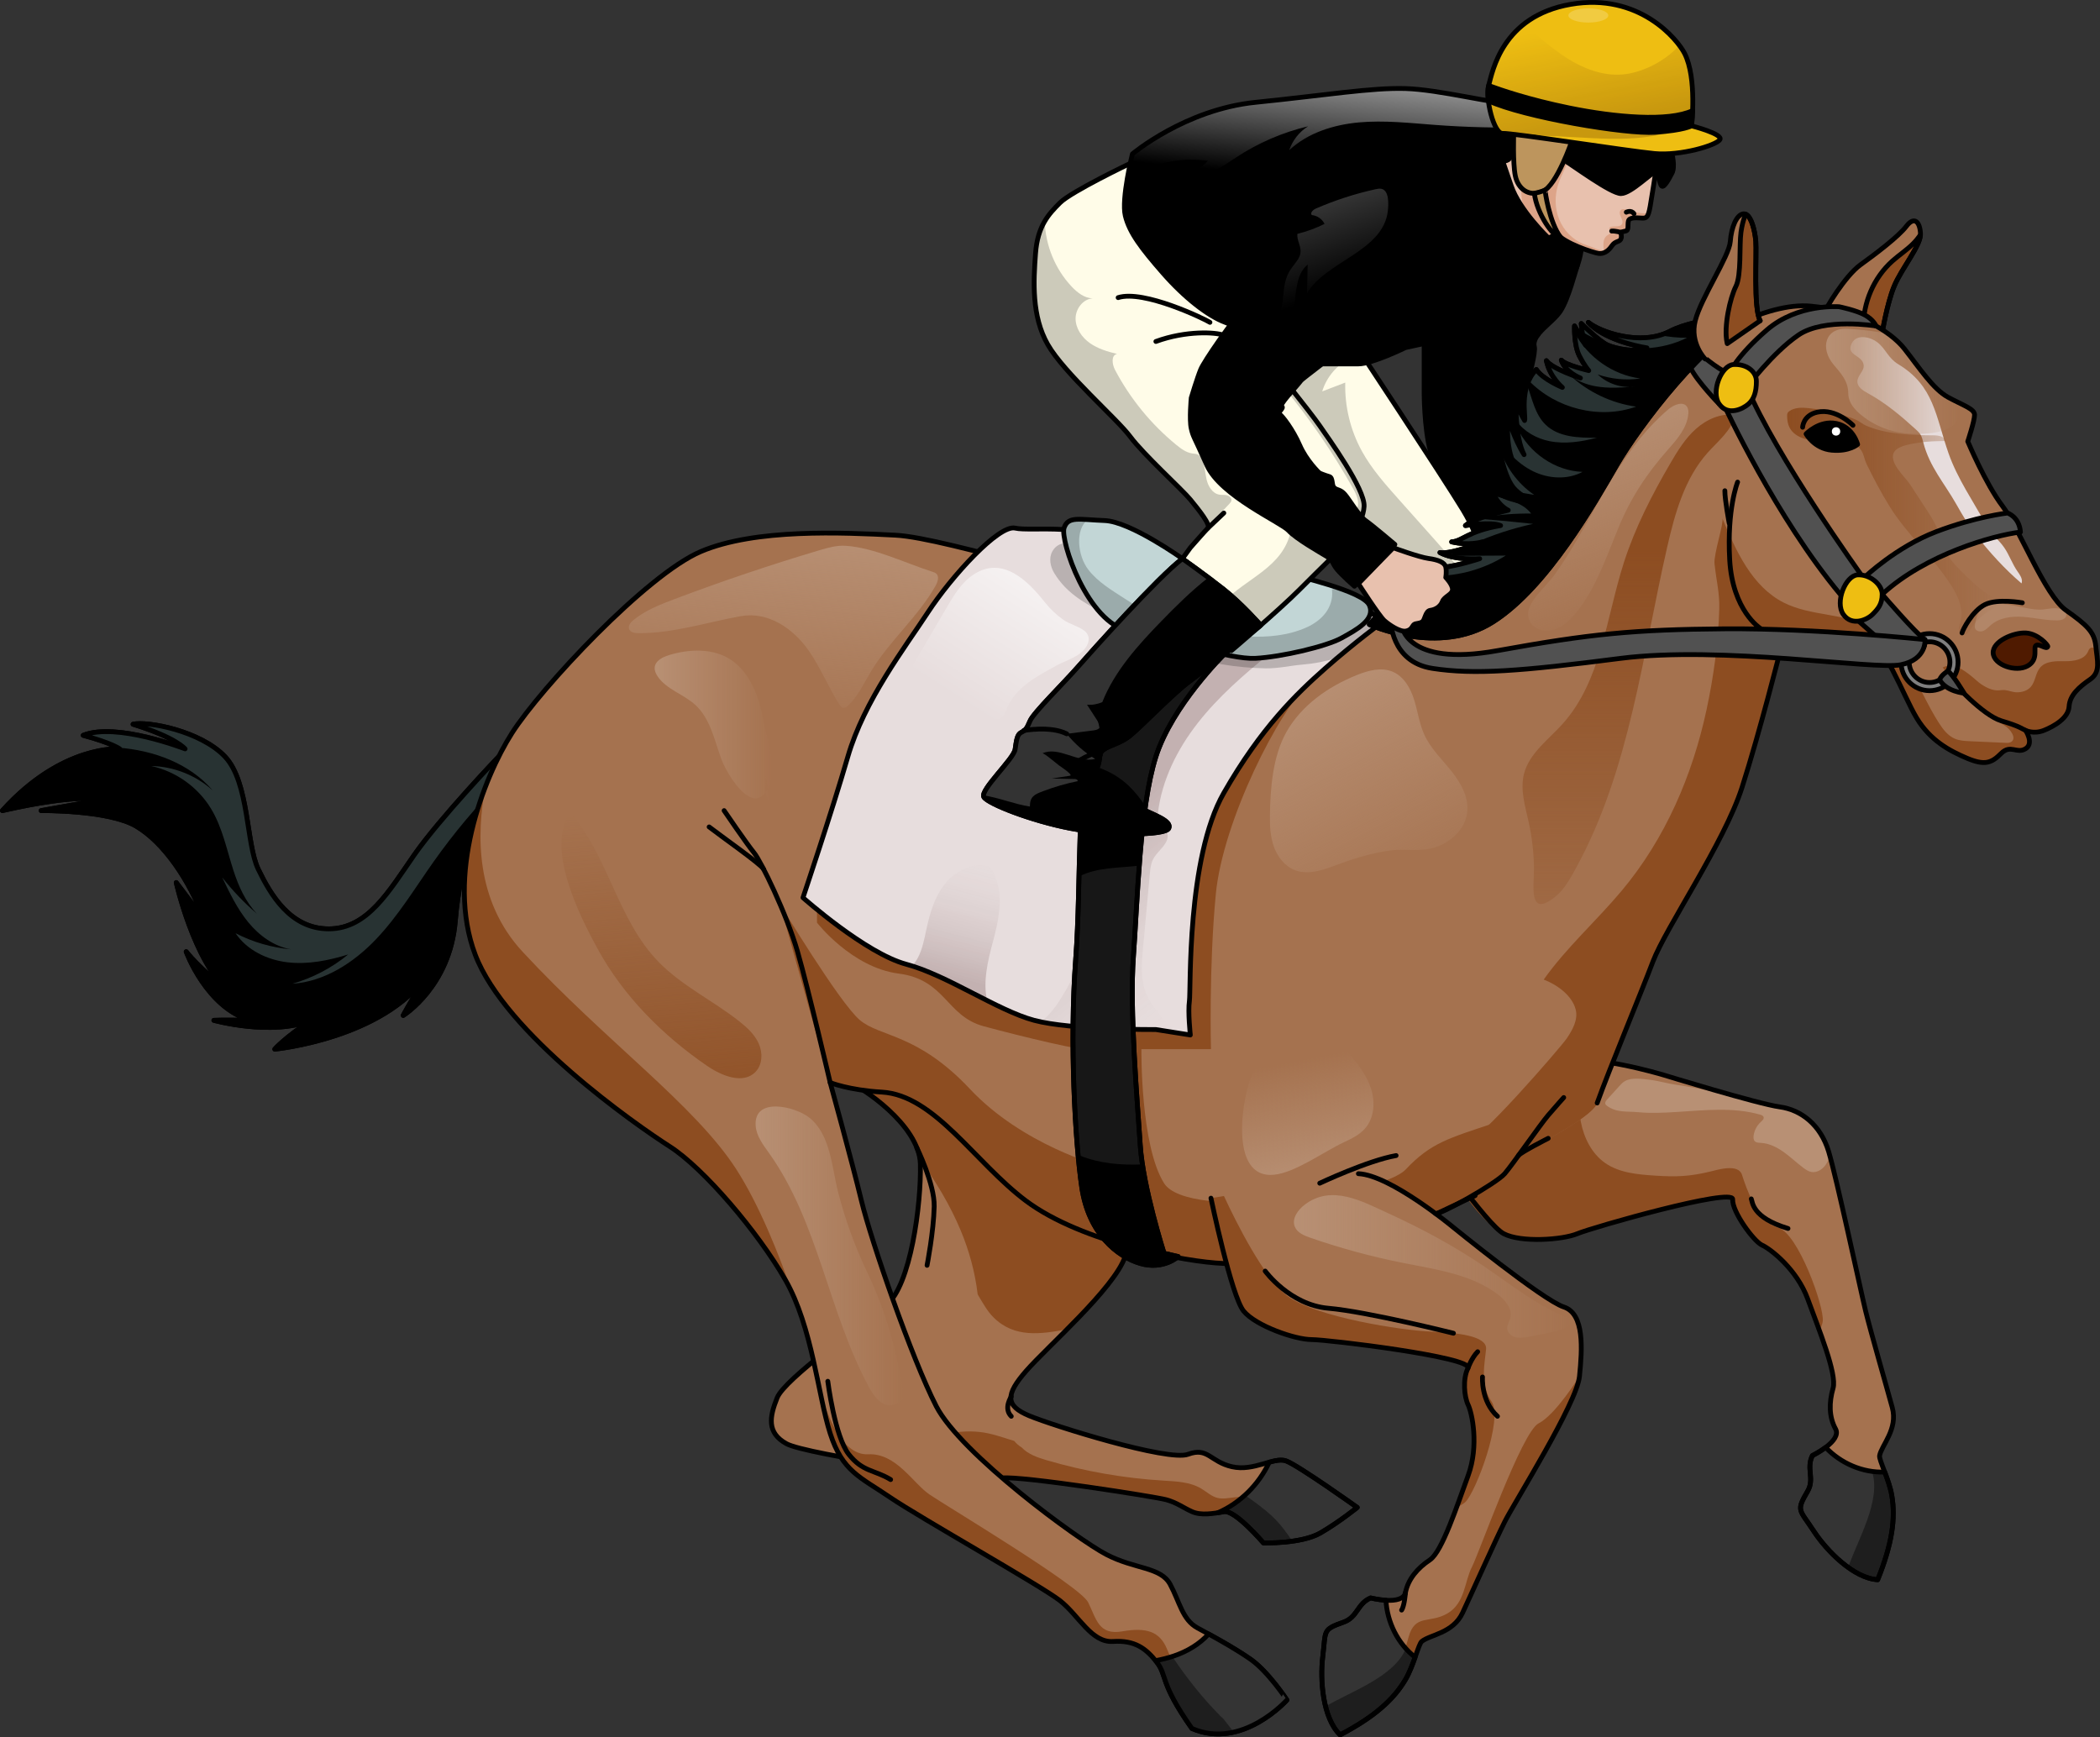 <?xml version="1.0" encoding="utf-8"?>
<!-- Generator: Adobe Illustrator 22.0.0, SVG Export Plug-In . SVG Version: 6.00 Build 0)  -->
<svg version="1.1" id="Layer_1" xmlns="http://www.w3.org/2000/svg" xmlns:xlink="http://www.w3.org/1999/xlink" x="0px" y="0px"
	 width="437.456px" height="361.922px" viewBox="0 0 437.456 361.922" enable-background="new 0 0 437.456 361.922"
	 xml:space="preserve">
<rect x="0" y="0" width="437.456" height="361.922" fill="#333333" stroke="none"/>
<g>
	<g>
		<g>
			<g>
				<g>
					<g>
						<path id="changecolor_10_" d="M328.561,55.368c-0.294,0.752-1.814,6.846-3.471,9.396c-1.657,2.55-6.089,4.887-5.466,7.436
							c0.623,2.55-5.051,17.877-4.339,21.633c0.712,3.756,4.339,15.123,4.339,15.123l-9.68,5.147c0,0-10.731-15.634-12.006-20.27
							c-1.275-4.636-1.275-12.072-1.275-12.072V71.564l1.062-2.763c0,0,1.487-2.915,2.762-3.157
							c1.275-0.242,17.635-7.736,17.635-7.736"/>
						<path opacity="0.2" d="M325.51,56.11l-7.388,1.797c0,0-16.36,7.494-17.635,7.736c-1.275,0.242-2.762,3.157-2.762,3.157
							l-1.062,2.763v10.197c0,0,0,7.436,1.275,12.072c1.275,4.636,12.006,20.27,12.006,20.27l2.437-1.296
							c-0.698-1.169-1.427-2.323-2.121-3.486c-1.985-3.326-3.752-7.03-3.479-10.893c0.079-1.12,0.33-2.236,0.229-3.354
							c-0.155-1.716-1.127-3.285-1.233-5.004c-0.013-0.209-0.008-0.434,0.114-0.605c0.155-0.217,0.447-0.276,0.711-0.319
							c2.517-0.404,5.035-0.807,7.553-1.211c-0.15-1.402-1.799-2.056-3.189-2.295c-1.39-0.239-3.035-0.523-3.635-1.799
							c-0.512-1.089,0.021-2.368,0.633-3.404c2.371-4.013,6.068-7.228,10.371-9.021c-2.046-0.72-4.158,2.188-6.147,1.322
							c2.087-2.17,4.351-4.168,6.761-5.972c2.213-1.657,5.618-3.1,7.695-5.358c0.613-1.659,1.138-3.425,1.491-4.632
							c-0.279-0.328-0.773-0.495-1.506-0.557C326.254,56.188,325.882,56.147,325.51,56.11z"/>
						<path fill="none" stroke="#000000" stroke-linecap="round" stroke-linejoin="round" stroke-miterlimit="10" d="
							M328.561,55.368c-0.294,0.752-1.814,6.846-3.471,9.396c-1.657,2.55-6.089,4.887-5.466,7.436
							c0.623,2.55-5.051,17.877-4.339,21.633c0.712,3.756,4.339,15.123,4.339,15.123l-9.68,5.147c0,0-10.731-15.634-12.006-20.27
							c-1.275-4.636-1.275-12.072-1.275-12.072V71.564l1.062-2.763c0,0,1.487-2.915,2.762-3.157
							c1.275-0.242,17.635-7.736,17.635-7.736"/>
						<path fill="none" stroke="#000000" stroke-linecap="round" stroke-linejoin="round" stroke-miterlimit="10" d="
							M320.326,69.801c0,0-6.221,4.977-8.028,6.943"/>
						<g>
							<path fill="#A5724F" d="M297.859,237.971c0,0,11.823,17.155,15.382,19.039c3.558,1.884,12.229,1.311,15.363-0.007
								s32.503-9.673,32.337-7.144c-0.166,2.528,4.4,8.772,6.123,9.54s7.245,5.001,9.519,11.242
								c2.274,6.241,6.12,15.605,5.273,18.55c-0.847,2.945-0.884,5.945,0.508,8.479c1.392,2.533-4.81,5.558-4.81,5.558
								c-1.363,2.721,0.515,4.812-1.013,7.441c-2.428,4.179-1.741,3.668,1.295,8.311c2.681,4.101,8.302,9.82,13.311,10.118
								c2.943-7.305,3.786-12.657,2.933-17.591c-0.575-3.323-2.691-7.368-2.538-8.245c0.382-2.179,3.874-5.508,2.641-10.032
								c-1.233-4.524-4.514-15.852-5.563-20.16c-1.05-4.308-6.045-27.752-7.698-33.201s-5.641-8.658-10.188-9.273
								c-4.547-0.615-24.183-6.646-24.183-6.646s-16.13-4.895-22.356-2.584"/>
							<path fill="#8D4D21" d="M362.875,244.733c-0.772-2.37-5.03-1.053-6.612-0.669c-4.193,1.019-7.043,1.146-11.436,0.855
								c-3.657-0.242-7.521-0.555-10.512-2.673c-2.756-1.952-4.362-5.209-5.004-8.524c-0.642-3.315-0.426-6.73-0.186-10.098
								c0.022-0.316,0.029-0.676-0.196-0.898c-0.146-0.143-0.356-0.193-0.557-0.233c-5.137-1.006-10.348,1.398-14.588,4.467
								c-5.273,3.817-10.673,7.332-15.939,11.033c4.241,5.754,8.918,15.587,15.396,19.017c3.558,1.884,12.229,1.311,15.363-0.007
								c3.134-1.318,32.503-9.673,32.337-7.144c-0.166,2.528,4.4,8.772,6.123,9.54c1.723,0.768,7.245,5.001,9.519,11.242
								c0.726,1.993,1.612,4.304,2.455,6.622c0.361-0.822,0.607-1.527,0.668-2.027c0.352-2.901-5.101-18.358-9.367-19.52
								C366.072,254.556,363.725,247.341,362.875,244.733z"/>
							<path fill="#B89074" d="M371.596,240.024c1.423,1.02,2.688,2.244,4.091,3.289c0.498,0.371,1.033,0.728,1.645,0.838
								c1.131,0.204,2.263-0.503,2.938-1.433c0.458-0.631,0.737-1.378,0.856-2.149c-0.072-0.256-0.14-0.495-0.203-0.702
								c-1.653-5.449-5.641-8.658-10.188-9.273c-1.122-0.152-3.166-0.634-5.605-1.274c-5.332-1.226-10.651-2.566-16.04-3.343
								c-1.782-0.257-3.54-0.806-5.355-1.019c-1.548-0.181-3.832-0.551-5.249,0.268c-0.462,0.267-0.829,0.669-1.188,1.063
								c-0.834,0.917-1.668,1.834-2.502,2.751c-0.238,0.261-0.493,0.597-0.383,0.932c0.062,0.187,0.225,0.32,0.385,0.434
								c2.037,1.455,4.155,1.069,6.46,1.292c2.641,0.256,5.326,0.117,7.968-0.042c5.788-0.35,11.748-1.062,17.419,0.547
								c0.304,0.086,0.651,0.222,0.737,0.527c0.107,0.379-0.257,0.708-0.551,0.97c-0.829,0.739-1.383,1.78-1.532,2.88
								c-0.057,0.418-0.037,0.896,0.266,1.189c0.311,0.301,0.795,0.297,1.227,0.319C368.54,238.179,370.174,239.004,371.596,240.024
								z"/>
							<path fill="#343434" d="M394.081,311.506c-0.275-1.592-0.904-3.347-1.468-4.843c-4.587,0.185-9.161-1.81-12.31-5.131
								c-1.329,1-2.748,1.696-2.748,1.696c-1.363,2.721,0.515,4.812-1.013,7.441c-2.428,4.179-1.741,3.668,1.295,8.311
								c2.681,4.101,8.302,9.82,13.311,10.118C394.091,321.792,394.934,316.439,394.081,311.506z"/>
							<path fill="#1E1E1E" d="M389.954,306.506c2.005,6.04-2.95,14.215-4.953,20.023c1.993,1.431,4.119,2.447,6.147,2.568
								c2.943-7.305,3.787-12.657,2.933-17.591c-0.275-1.592-0.904-3.347-1.468-4.843
								C391.721,306.699,390.834,306.629,389.954,306.506z"/>
							<path fill="none" stroke="#000000" stroke-linecap="round" stroke-linejoin="round" stroke-miterlimit="10" d="
								M394.081,311.506c-0.275-1.592-0.904-3.347-1.468-4.843c-4.587,0.185-9.161-1.81-12.31-5.131
								c-1.329,1-2.748,1.696-2.748,1.696c-1.363,2.721,0.515,4.812-1.013,7.441c-2.428,4.179-1.741,3.668,1.295,8.311
								c2.681,4.101,8.302,9.82,13.311,10.118C394.091,321.792,394.934,316.439,394.081,311.506z"/>
							<path fill="none" stroke="#000000" stroke-linecap="round" stroke-linejoin="round" stroke-miterlimit="10" d="
								M297.859,237.971c0,0,11.823,17.155,15.382,19.039c3.558,1.884,12.229,1.311,15.363-0.007s32.503-9.673,32.337-7.144
								c-0.166,2.528,4.4,8.772,6.123,9.54s7.245,5.001,9.519,11.242c2.274,6.241,6.12,15.605,5.273,18.55
								c-0.847,2.945-0.884,5.945,0.508,8.479c1.392,2.533-4.81,5.558-4.81,5.558c-1.363,2.721,0.515,4.812-1.013,7.441
								c-2.428,4.179-1.741,3.668,1.295,8.311c2.681,4.101,8.302,9.82,13.311,10.118c2.943-7.305,3.786-12.657,2.933-17.591
								c-0.575-3.323-2.691-7.368-2.538-8.245c0.382-2.179,3.874-5.508,2.641-10.032c-1.233-4.524-4.514-15.852-5.563-20.16
								c-1.05-4.308-6.045-27.752-7.698-33.201s-5.641-8.658-10.188-9.273c-4.547-0.615-24.183-6.646-24.183-6.646
								s-16.13-4.895-22.356-2.584"/>
						</g>
						<path fill="#A5724F" d="M380.072,65.159c0.062-0.659,4.278-7.685,7.472-9.985c3.194-2.3,7.921-5.877,9.581-8.048
							c1.661-2.172,2.811-0.894,2.938,1.533c0.128,2.427-3.96,7.282-5.493,10.987c-1.533,3.705-2.569,10.156-2.569,10.156"/>
						<path fill="#8D4D21" d="M394.57,59.645c1.478-3.573,5.321-8.208,5.48-10.711c-0.459,0.659-0.971,1.281-1.54,1.848
							c-1.323,1.317-2.905,2.344-4.297,3.587c-3.898,3.482-6.133,8.722-6.045,13.94l3.833,1.492
							C392.001,69.801,393.037,63.35,394.57,59.645z"/>
						<path fill="none" stroke="#000000" stroke-linecap="round" stroke-linejoin="round" stroke-miterlimit="10" d="M394.57,59.645
							c1.478-3.573,5.321-8.208,5.48-10.711c-0.459,0.659-0.971,1.281-1.54,1.848c-1.323,1.317-2.905,2.344-4.297,3.587
							c-3.898,3.482-6.133,8.722-6.045,13.94l3.833,1.492C392.001,69.801,393.037,63.35,394.57,59.645z"/>
						<path fill="none" stroke="#000000" stroke-linecap="round" stroke-linejoin="round" stroke-miterlimit="10" d="
							M380.072,65.159c0.062-0.659,4.278-7.685,7.472-9.985c3.194-2.3,7.921-5.877,9.581-8.048c1.661-2.172,2.811-0.894,2.938,1.533
							c0.128,2.427-3.96,7.282-5.493,10.987c-1.533,3.705-2.569,10.156-2.569,10.156"/>
						<path stroke="#000000" stroke-linecap="round" stroke-linejoin="round" stroke-miterlimit="10" d="M103.893,157.625
							c0,0-12.286,12.858-17.591,20.47c-5.305,7.612-9.687,15.371-17.76,15.412c-8.073,0.041-12.225-7.197-14.762-12.458
							c-2.537-5.261-1.845-18.061-6.92-23.424c-5.074-5.363-16.146-7.439-19.144-6.747c8.995,2.768,10.841,5.133,10.841,5.133
							s-14.3-5.594-21.22-2.826c5.997,1.615,7.612,2.826,7.612,2.826S12.955,155.035,0.5,168.872
							c16.146-3.693,20.989-2.309,20.989-2.309l-12.917,2.309c0,0,14.07-0.173,19.836,3.257s11.071,11.272,14.07,19.344
							c-5.766-7.612-5.766-7.612-5.766-7.612s3.69,16.376,10.841,22.604c-6.228-4.844-8.765-8.204-8.765-8.204
							s4.213,11.635,13.408,14.302c-6.258-0.101-7.642,0-7.642,0s11.994,3.33,20.297,0c-5.536,3.589-7.612,6.002-7.612,6.002
							s22.604-2.182,31.83-15.56c-3.921,6.228-5.074,8.534-5.074,8.534s9.687-5.997,10.841-19.605
							c1.153-13.609,4.613-18.211,4.613-18.211l5.766-4.851L103.893,157.625z"/>
						<path opacity="0.2" fill="#CBFFFF" d="M103.893,157.625c0,0-12.286,12.858-17.591,20.47
							c-5.305,7.611-9.687,15.371-17.76,15.412c-8.073,0.041-12.225-7.197-14.762-12.458c-2.537-5.261-1.845-18.061-6.92-23.424
							c-5.074-5.363-16.146-7.439-19.144-6.747c8.995,2.768,10.841,5.133,10.841,5.133s-14.3-5.594-21.22-2.826
							c4.332,1.166,6.37,2.119,7.172,2.56c7.426,0.534,14.974,3.273,19.805,8.927c-3.478-3.156-8.119-5-12.815-5.091
							c5.138,1.108,9.763,4.413,12.477,8.914c2.345,3.89,3.241,8.45,4.629,12.774c1.06,3.303,2.557,6.647,4.931,9.097
							c-2.66-2.28-5.095-4.821-7.248-7.585c1.555,3.257,3.132,6.55,5.42,9.341c2.288,2.791,5.394,5.075,8.956,5.653
							c-4.035-0.351-7.999-1.5-11.597-3.36c2.386,3.546,6.603,5.565,10.847,6.06c4.245,0.494,8.538-0.377,12.622-1.635
							c-3.407,2.795-7.39,4.885-11.625,6.103c6.707-0.459,12.758-4.388,17.398-9.253c4.639-4.866,8.132-10.682,12.013-16.171
							c4.244-6.003,8.986-11.653,14.16-16.876L103.893,157.625z"/>
						<path fill="none" stroke="#000000" stroke-linecap="round" stroke-linejoin="round" stroke-miterlimit="10" d="
							M103.893,157.625c0,0-12.286,12.858-17.591,20.47c-5.305,7.612-9.687,15.371-17.76,15.412
							c-8.073,0.041-12.225-7.197-14.762-12.458c-2.537-5.261-1.845-18.061-6.92-23.424c-5.074-5.363-16.146-7.439-19.144-6.747
							c8.995,2.768,10.841,5.133,10.841,5.133s-14.3-5.594-21.22-2.826c5.997,1.615,7.612,2.826,7.612,2.826
							S12.955,155.035,0.5,168.872c16.146-3.693,20.989-2.309,20.989-2.309l-12.917,2.309c0,0,14.07-0.173,19.836,3.257
							s11.071,11.272,14.07,19.344c-5.766-7.612-5.766-7.612-5.766-7.612s3.69,16.376,10.841,22.604
							c-6.228-4.844-8.765-8.204-8.765-8.204s4.213,11.635,13.408,14.302c-6.258-0.101-7.642,0-7.642,0s11.994,3.33,20.297,0
							c-5.536,3.589-7.612,6.002-7.612,6.002s22.604-2.182,31.83-15.56c-3.921,6.228-5.074,8.534-5.074,8.534
							s9.687-5.997,10.841-19.605c1.153-13.609,4.613-18.211,4.613-18.211l5.766-4.851L103.893,157.625z"/>
						<path fill="#A5724F" d="M177.602,225.92c1.288,0.248,13.913,8.268,14.121,16.591c0.208,8.323-2.053,25.385-7.061,29.338
							s-21.19,15.397-22.774,19.351c-1.584,3.953-2.208,7.282,1.953,9.571c4.161,2.289,41.005,7.608,44.951,7.133
							c3.946-0.475,31.827,3.895,34.116,4.519c2.289,0.624,3.537,1.665,5.41,2.497s4.401,0.416,6.674,0s8.201,6.52,8.201,6.52
							s7.907,0.208,11.86-2.081c3.953-2.289,7.678-5.318,7.678-5.318s-12.255-8.745-14.801-9.684
							c-2.545-0.939-6.711,2.24-11.289,1.2c-4.578-1.04-4.994-4.139-9.155-2.59c-4.161,1.549-28.09-5.941-33.083-8.022
							c-4.994-2.081-4.994-4.369-0.624-9.363c4.369-4.994,18.281-17.138,20.584-23.758c2.304-6.62-2.482-17.313-2.482-17.313
							l-14.773-10.531c0,0-32.875-14.981-33.707-15.397C182.568,218.166,177.602,225.92,177.602,225.92z"/>
						<path fill="#8D4D21" d="M203.662,269.648c0.099,0.169,0.195,0.34,0.295,0.508c0.867,1.446,1.76,3.044,2.955,4.245
							c4.394,4.413,9.943,3.534,15.378,2.523c5.159-5.202,10.693-11.14,12.072-15.101c2.304-6.62-2.482-17.313-2.482-17.313
							l-14.773-10.531c0,0-32.875-14.981-33.707-15.397c-0.314-0.157-1.215,0.848-2.217,2.161l0.192,7.437
							c3.93,2.835,9.526,7.976,10.263,13.368c3.333,4.633,6.277,9.51,8.48,14.771C201.889,260.548,203.125,265.076,203.662,269.648z
							"/>
						<path fill="#8D4D21" d="M263.966,319.621c-1.225-1.23-2.115-2.791-2.549-4.473c-0.223-0.863-0.352-1.805-0.947-2.469
							c-1.571-1.753-4.495-0.092-6.791-0.61c-1.299-0.293-2.309-1.281-3.452-1.963c-2.327-1.388-5.168-1.49-7.872-1.654
							c-8.272-0.502-16.486-1.942-24.435-4.283c-1.853-0.546-3.817-1.254-5.098-2.632c-0.607-0.364-1.124-0.826-1.556-1.356
							c-2.359-0.702-4.676-1.589-7.154-1.859c-2.59-0.282-5.103-0.036-7.565,0.531c-0.376,1.375-0.576,2.779-0.472,4.231
							c0.094,1.317,0.442,2.587,0.977,3.784c5.846,0.745,10.479,1.187,11.741,1.035c3.946-0.475,31.827,3.895,34.116,4.519
							c2.289,0.624,3.537,1.665,5.41,2.497c1.873,0.832,4.401,0.416,6.674,0c2.273-0.416,8.201,6.52,8.201,6.52
							s1.167,0.029,2.824-0.062C265.304,320.809,264.586,320.242,263.966,319.621z"/>
						<path fill="#343434" d="M282.73,314.04c0,0-12.255-8.745-14.801-9.684c-0.964-0.356-2.161-0.12-3.524,0.253
							c-2.155,4.627-5.996,8.472-10.674,10.527c0.425-0.068,0.847-0.141,1.261-0.217c2.273-0.416,8.201,6.52,8.201,6.52
							s7.907,0.208,11.86-2.081C279.006,317.069,282.73,314.04,282.73,314.04z"/>
						<path fill="#1E1E1E" d="M265.024,315.892c-1.748-1.646-3.728-3.036-5.697-4.433c-1.66,1.509-3.54,2.773-5.596,3.676
							c0.425-0.068,0.847-0.141,1.261-0.217c2.273-0.416,8.201,6.52,8.201,6.52s2.873,0.072,6.02-0.369
							C267.987,319.22,266.669,317.442,265.024,315.892z"/>
						<path fill="none" stroke="#000000" stroke-linecap="round" stroke-linejoin="round" stroke-miterlimit="10" d="M282.73,314.04
							c0,0-12.255-8.745-14.801-9.684c-0.964-0.356-2.161-0.12-3.524,0.253c-2.155,4.627-5.996,8.472-10.674,10.527
							c0.425-0.068,0.847-0.141,1.261-0.217c2.273-0.416,8.201,6.52,8.201,6.52s7.907,0.208,11.86-2.081
							C279.006,317.069,282.73,314.04,282.73,314.04z"/>
						<path fill="none" stroke="#000000" stroke-linecap="round" stroke-linejoin="round" stroke-miterlimit="10" d="
							M177.602,225.92c1.288,0.248,13.913,8.268,14.121,16.591c0.208,8.323-2.053,25.385-7.061,29.338s-21.19,15.397-22.774,19.351
							c-1.584,3.953-2.208,7.282,1.953,9.571c4.161,2.289,41.005,7.608,44.951,7.133c3.946-0.475,31.827,3.895,34.116,4.519
							c2.289,0.624,3.537,1.665,5.41,2.497s4.401,0.416,6.674,0s8.201,6.52,8.201,6.52s7.907,0.208,11.86-2.081
							c3.953-2.289,7.678-5.318,7.678-5.318s-12.255-8.745-14.801-9.684c-2.545-0.939-6.711,2.24-11.289,1.2
							c-4.578-1.04-4.994-4.139-9.155-2.59c-4.161,1.549-28.09-5.941-33.083-8.022c-4.994-2.081-4.994-4.369-0.624-9.363
							c4.369-4.994,18.281-17.138,20.584-23.758c2.304-6.62-2.482-17.313-2.482-17.313l-14.773-10.531
							c0,0-32.875-14.981-33.707-15.397C182.568,218.166,177.602,225.92,177.602,225.92z"/>
						<path fill="#A5724F" d="M436.586,134.632c-0.283-2.975-1.841-4.391-6.232-7.507c-4.391-3.116-9.682-17.036-13.223-21.71
							c-3.541-4.674-7.224-13.456-7.224-13.456s1.416-4.249,1.416-5.524s-2.408-1.983-5.524-3.683
							c-3.116-1.7-5.949-6.091-9.065-10.057c-3.116-3.966-10.482-8.074-19.547-8.924c-9.065-0.85-22.946,6.516-30.312,14.731
							s-17.847,35.128-31.728,47.026c-13.881,11.898-48.726,0-66.006-0.85c-17.281-0.85-51.575-12.619-62.623-13.185
							s-29.179-1.416-40.51,3.399c-11.331,4.816-33.411,28.483-39.36,37.832c-5.949,9.348-13.881,29.745-7.649,46.176
							c6.232,16.431,33.428,35.411,40.51,39.944c7.082,4.533,18.414,17.847,24.079,27.762c5.666,9.915,6.799,24.079,9.349,32.012
							s6.232,9.065,12.465,13.315c6.232,4.249,31.445,18.414,35.411,21.53c3.966,3.116,6.516,8.782,11.048,8.499
							c4.533-0.283,6.799,1.416,9.065,4.249c2.266,2.833,0.567,4.249,7.366,13.881c10.482,4.533,19.794-5.935,19.794-5.935
							s-3.93-5.964-7.613-8.513c-3.683-2.55-7.932-4.816-11.048-6.516c-3.116-1.7-3.683-5.382-5.666-9.065
							c-1.983-3.683-7.366-3.116-13.315-6.232c-5.949-3.116-30.312-20.963-35.411-30.878c-5.099-9.915-13.598-34.561-15.581-42.777
							s-6.516-24.646-6.516-24.646s3.878,1.588,10.765,1.983c10.975,0.629,19.339,14.646,30.028,22.663
							c11.583,8.687,33.428,12.748,41.077,13.031c2.351,0.087,5.506,0.737,8.748,1.595c7.16-1.017,14.103-2.696,20.903-5.386
							c7.77-3.073,15.254-6.839,22.834-10.343c2.612-1.208,10.246-9.226,10.246-9.226s13.99-6.78,15.174-10.069
							c2.55-7.082,8.924-22.38,11.615-29.462c2.691-7.082,14.873-24.788,18.555-36.261c3.683-11.473,8.074-28.895,8.074-28.895
							s1.275,0,4.816-0.425c3.541-0.425,8.64-2.833,12.606-2.125c3.966,0.708,8.074,12.323,10.907,16.997
							c2.833,4.674,6.799,6.799,10.482,8.357c3.683,1.558,5.099,0.991,7.082-0.991c1.983-1.983,3.258,0.142,5.099-0.992
							c1.841-1.133,0-3.824,0-3.824s1.7,0.85,3.824,0s5.099-2.55,5.241-4.957c0.142-2.408,2.125-4.108,4.391-5.666
							C437.669,139.976,436.869,137.607,436.586,134.632z"/>
						<linearGradient id="SVGID_1_" gradientUnits="userSpaceOnUse" x1="328.296" y1="87.275" x2="342.35" y2="128.486">
							<stop  offset="0" style="stop-color:#B89074"/>
							<stop  offset="1" style="stop-color:#B89074;stop-opacity:0"/>
						</linearGradient>
						<path fill="url(#SVGID_1_)" d="M329.271,126.423c3.504-4.854,5.542-10.834,7.851-16.432
							c2.614-6.34,5.912-11.327,10.453-16.459c1.897-2.144,3.906-4.497,4.121-7.352c0.038-0.496,0.009-1.026-0.266-1.441
							c-0.826-1.242-2.76-0.416-3.899,0.546c-8.709,7.358-13.513,17.824-19.196,27.445c-1.407,2.382-2.87,4.733-4.479,6.984
							c-1.535,2.147-4.388,4.461-5.279,6.941c-1.008,2.805,1.178,4.973,4.109,4.71C325.494,131.114,327.737,128.548,329.271,126.423
							z"/>
						<linearGradient id="SVGID_2_" gradientUnits="userSpaceOnUse" x1="157.399" y1="261.638" x2="188.221" y2="261.638">
							<stop  offset="0" style="stop-color:#B89074"/>
							<stop  offset="1" style="stop-color:#B89074;stop-opacity:0"/>
						</linearGradient>
						<path fill="url(#SVGID_2_)" d="M157.417,234.555c0.163,2.16,1.586,3.982,2.842,5.747
							c10.222,14.374,12.314,33.006,20.685,48.531c0.841,1.559,1.878,3.199,3.55,3.783s3.978-0.657,3.704-2.408
							c-1.373-8.773-3.697-17.133-7.532-25.142c-2.567-5.362-4.604-10.976-6.084-16.734c-1.297-5.049-1.535-11.974-6.005-15.51
							C165.618,230.481,156.954,228.43,157.417,234.555z"/>
						<path fill="#E7DDDD" d="M421.164,121.354c0.171-0.784-0.374-1.586-0.856-2.262c-1.131-1.589-1.744-3.493-2.835-5.059
							c-1.14-1.637-2.714-2.809-3.7-4.617c-2.664-4.888-6.026-9.691-7.881-15.013c-2.696-7.738-2.976-13.997-10.462-18.525
							c-2.145-1.297-2.555-3.151-4.334-4.556c-1.337-1.054-4.317-1.912-5.367,0.222c-1.249,2.539,2.149,2.339,2.49,4.454
							c0.201,1.249-1.302,2.217-1.308,3.482c-0.005,1.148,1.169,1.888,2.175,2.439c3.699,2.024,6.889,4.701,9.985,7.525
							c0.359,0.328,0.723,0.661,0.98,1.073c0.315,0.506,0.45,1.1,0.599,1.677c1.322,5.103,4.388,8.454,6.875,12.85
							c1.271,2.247,2.569,4.48,4.171,6.51c2.822,3.576,5.934,7.023,9.414,9.98C421.133,121.474,421.151,121.414,421.164,121.354z"/>
						<path fill="#515151" stroke="#000000" stroke-linecap="round" stroke-linejoin="round" stroke-miterlimit="10" d="
							M354.676,74.148c0,0,3.949,3.492,6.795,4.221c-0.272,3.127-3.333,5.809-3.333,5.809s-4.641-4.759-5.947-7.498
							C352.683,74.42,354.676,74.148,354.676,74.148z"/>
						<linearGradient id="SVGID_3_" gradientUnits="userSpaceOnUse" x1="164.553" y1="110.676" x2="160.662" y2="153.475">
							<stop  offset="0" style="stop-color:#B89074"/>
							<stop  offset="1" style="stop-color:#B89074;stop-opacity:0"/>
						</linearGradient>
						<path fill="url(#SVGID_3_)" d="M176.169,113.702c-1.888-0.124-3.75,0.411-5.563,0.952
							c-10.164,3.031-20.22,6.424-30.142,10.171c-2.983,1.126-6.008,2.316-8.483,4.326c-0.585,0.475-1.189,1.189-0.929,1.897
							c0.263,0.717,1.2,0.862,1.964,0.864c7.269,0.025,14.18-2.261,21.262-3.544c5.771-1.045,11.009,2.589,14.233,7.243
							c2.441,3.524,4.05,7.558,6.351,11.175c0.176,0.277,0.383,0.571,0.7,0.657c0.422,0.115,0.836-0.189,1.153-0.491
							c2.074-1.98,3.271-4.676,4.754-7.131c3.85-6.373,9.786-11.316,13.432-17.809c0.449-0.799,0.813-1.926,0.122-2.528
							c-0.214-0.187-0.493-0.277-0.764-0.363C188.596,117.325,182.114,114.091,176.169,113.702z"/>
						<path fill="#B28668" d="M411.4,130.179c-0.031,0.239-0.046,0.488,0.034,0.714c0.225,0.633,1.098,0.795,1.718,0.536
							c0.62-0.259,1.072-0.795,1.582-1.232c1.816-1.556,4.398-1.86,6.782-1.681c2.384,0.179,4.739,0.769,7.13,0.725
							c0.787-0.015,1.807-0.341,1.787-1.128c-0.009-0.341-0.236-0.641-0.504-0.853c-1.18-0.929-2.872-0.444-4.365-0.286
							C421.09,127.448,412.421,122.378,411.4,130.179z"/>
						<linearGradient id="SVGID_4_" gradientUnits="userSpaceOnUse" x1="372.284" y1="108.603" x2="416.31" y2="108.603">
							<stop  offset="0" style="stop-color:#8D4D21"/>
							<stop  offset="1" style="stop-color:#8D4D21;stop-opacity:0"/>
						</linearGradient>
						<path fill="url(#SVGID_4_)" d="M375.732,91.348c0.648,0.21,1.333,0.332,2.001,0.38c1.958,0.139,3.932-0.204,5.882,0.018
							c1.335,0.152,2.737,0.64,3.714,1.595c0.93,0.909,0.968,2.247,1.529,3.388c1.476,3.004,3.023,5.978,4.796,8.819
							c3.666,5.874,9.038,10.524,12.771,16.355c1.443,2.253,2.665,4.947,1.986,7.535c-0.137,0.522-0.35,1.035-0.345,1.575
							s0.314,1.13,0.844,1.231c0.702,0.133,1.226-0.597,1.611-1.198c1.232-1.923,3.007-3.494,5.067-4.483
							c0.213-0.102,0.438-0.206,0.579-0.396c0.497-0.669-0.416-1.463-1.151-1.855c-2.342-1.248-4.265-3.141-6.152-5.007
							c-1.131-1.118-2.275-2.253-3.079-3.625c-0.995-1.698-1.416-3.664-2.188-5.474c-0.693-1.622-1.664-3.108-2.631-4.584
							c-1.044-1.595-2.088-3.189-3.132-4.784c-0.981-1.498-4.834-4.835-3.071-6.925c0.939-1.113,3.601-1.48,4.94-1.69
							c1.84-0.288,3.71-0.329,5.568-0.342c-0.177-0.971-1.456-1.182-2.443-1.189c-4.502-0.029-9.918-0.189-14.112-2.026
							c-0.733-0.321-1.293-0.867-2.032-1.194c-1.052-0.465-2.181-0.809-3.282-1.133c-2.159-0.635-4.376-1.075-6.614-1.311
							c-1.388-0.146-2.904-0.182-4.045,0.621c-0.141,0.099-0.277,0.214-0.357,0.366c-0.089,0.169-0.1,0.366-0.103,0.557
							c-0.014,0.853,0.105,1.726,0.493,2.486C373.366,90.21,374.48,90.942,375.732,91.348z"/>
						<linearGradient id="SVGID_5_" gradientUnits="userSpaceOnUse" x1="339.316" y1="114.733" x2="339.316" y2="212.807">
							<stop  offset="0" style="stop-color:#8D4D21"/>
							<stop  offset="1" style="stop-color:#8D4D21;stop-opacity:0"/>
						</linearGradient>
						<path fill="url(#SVGID_5_)" d="M328.339,180.764c11.151-20.388,13.782-44.15,18.96-66.804
							c1.606-7.027,3.623-14.279,8.426-19.654c2.193-2.454,5.035-4.655,5.746-7.869c-2.954-0.411-5.943,0.915-8.172,2.897
							c-2.229,1.982-3.819,4.569-5.322,7.145c-3.854,6.606-7.375,13.454-9.709,20.736c-3.701,11.548-4.689,24.661-12.818,33.659
							c-2.97,3.288-6.928,6.105-7.997,10.405c-0.816,3.284,0.267,6.695,0.994,9.999c0.678,3.081,1.046,6.229,1.103,9.385
							c0.063,3.708-1.357,10.825,4.495,6.106C325.915,185.262,327.21,182.828,328.339,180.764z"/>
						<g>
							<path fill="#8D4D21" d="M163.588,266.606c0.608,1.065,1.155,2.186,1.666,3.336c-3.028-8.845-7.167-19.025-11.861-26.329
								c-8.622-13.415-27.244-26.671-44.545-45.351c-9.795-10.577-9.661-24.404-7.703-34.414
								c-3.952,10.222-6.492,23.599-2.147,35.052c6.232,16.431,33.428,35.411,40.51,39.944
								C146.591,243.377,157.922,256.691,163.588,266.606z"/>
						</g>
						<path fill="#8D4D21" d="M251.124,361.007c-2.186-4.655-6.878-14.685-8.028-17.478c-1.513-3.675-4.323-4.539-9.295-3.675
							c-4.972,0.865-5.404-2.594-7.133-6.052c-1.729-3.458-29.613-20.103-33.072-22.48c-3.458-2.378-6.917-8.646-12.753-8.356
							c-5.836,0.291-9.23-9.396-10.65-16.101c0-0.001-0.001-0.003-0.001-0.004c0.939,4.463,1.731,8.605,2.745,11.757
							c2.55,7.932,6.232,9.065,12.465,13.315c6.232,4.249,31.445,18.414,35.411,21.53c3.966,3.116,6.516,8.782,11.048,8.499
							c4.533-0.283,6.799,1.416,9.065,4.249s0.567,4.249,7.365,13.881C249.229,360.497,250.177,360.794,251.124,361.007z"/>
						<linearGradient id="SVGID_6_" gradientUnits="userSpaceOnUse" x1="380.382" y1="79.447" x2="408.197" y2="79.447">
							<stop  offset="0" style="stop-color:#B89074"/>
							<stop  offset="1" style="stop-color:#B89074;stop-opacity:0"/>
						</linearGradient>
						<path fill="url(#SVGID_6_)" d="M405.799,82.752c-3.116-1.7-5.949-6.091-9.065-10.057c-0.84-1.069-1.998-2.147-3.406-3.17
							c-2.793-0.559-5.645-0.865-8.471-1.027c-4.677-0.267-5.748,4.051-2.929,7.426c1.584,1.897,3.069,3.426,3.089,6.013
							c0.019,2.362,1.99,4.104,3.851,5.385c0.467,0.321,0.943,0.615,1.427,0.882c3.718,2.051,7.922,2.538,12.188,1.997
							c2.821-0.357,6.692-1.82,5.489-5.421C407.609,83.693,406.732,83.261,405.799,82.752z"/>
						<path fill="#8D4D21" d="M358.789,107.977c0.373,0.895-1.834,7.477-1.635,9.437c0.342,3.368,1.092,6.068,0.99,9.49
							c-0.208,6.997-1.176,14.077-2.643,20.916c-2.943,13.723-8.596,26.88-17.646,37.702c-5.281,6.315-11.517,11.835-16.28,18.55
							c2.678,1.014,5.902,3.255,6.66,6.238c0.536,2.11-0.65,4.244-1.877,6.043c-1.268,1.86-19.186,22.539-20.591,21.183
							c0.001,0.001,6.093,5.875,6.093,5.875c0.696,0.044,1.393,0.06,2.09,0.055c1.984-1.937,3.586-3.618,3.586-3.618
							s13.99-6.78,15.174-10.069c2.55-7.082,8.924-22.38,11.615-29.462c2.691-7.082,14.873-24.788,18.555-36.261
							c3.683-11.473,8.074-28.895,8.074-28.895s1.275,0,4.816-0.425c3.541-0.425,8.64-2.833,12.606-2.125
							c3.966,0.708,8.074,12.323,10.907,16.997c2.833,4.674,6.799,6.799,10.482,8.357c3.683,1.558,5.099,0.991,7.082-0.991
							c1.983-1.983,3.258,0.142,5.099-0.992c1.841-1.133,0-3.824,0-3.824s1.7,0.85,3.824,0s5.099-2.55,5.241-4.957
							c0.142-2.408,2.125-4.108,4.391-5.666c1.572-1.08,2.345-4.618,1.143-6.216c-0.064-0.085-0.144-0.161-0.233-0.223
							c-0.267-0.186-0.619-0.25-0.887-0.076c-0.261,0.17-0.359,0.497-0.492,0.779c-0.784,1.659-2.982,1.974-4.817,1.945
							c-1.835-0.029-3.955-0.06-5.141,1.34c-0.97,1.146-0.954,2.902-1.951,4.025c-0.724,0.815-1.874,1.144-2.963,1.115
							c-0.855-0.023-1.621-0.387-2.449-0.467c-0.571-0.055-1.1,0.104-1.674,0.066c-1.475-0.097-3.026-1.02-4.11-1.973
							c-2.049-1.803-4.706-4.059-7.131-2.804c3.381,4.846,7.776,8.98,12.82,12.057c1.311,0.8,2.714,2.789,1.354,3.503
							c-0.332,0.174-0.728,0.162-1.103,0.145c-2.471-0.112-4.943-0.224-7.414-0.336c-1.057-0.048-2.141-0.101-3.116-0.514
							c-1.457-0.616-2.476-1.945-3.331-3.275c-4.417-6.868-6.785-15.742-13.884-19.776c-5.589-3.176-12.715-2.402-18.449-5.307
							C364.97,122.196,361.635,114.814,358.789,107.977z"/>
						<path fill="#8D4D21" d="M311.322,233.943c-9.544,3.183-13.268,4.135-18.479,9.67c-5.21,5.535-45.402,10.812-50.36,2.879
							c-4.958-7.932-4.712-27.927-4.712-27.927l14.485,0c0,0-0.447-17.156,1.021-32.362s13.197-38.407,19.591-44.064
							c-30.147,9.056-76.823,18.957-76.823,18.957l-8.489,12.627l-17.366,13.541v4.951c0,0,7.238,9.355,17.012,10.609
							c9.774,1.254,9.886,8.841,17.673,10.962c7.648,2.084,21.978,5.54,22.214,4.82c0.087,1.202,4.188,25.115,3.039,24.656
							c-1.199-0.479-17.112-4.722-28.074-16.392c-10.962-11.67-18.742-10.771-22.986-14.403
							c-4.243-3.632-16.604-24.149-16.604-24.149l12.556,44.864l0,0c-1.179-4.366-2.086-7.653-2.086-7.653s3.878,1.588,10.765,1.983
							c10.975,0.629,19.339,14.646,30.028,22.663c11.583,8.687,33.428,12.748,41.077,13.031c2.351,0.087,5.506,0.737,8.748,1.595
							c7.16-1.017,14.103-2.696,20.903-5.386c7.77-3.073,15.254-6.839,22.834-10.343c2.612-1.208,10.246-9.226,10.246-9.226
							s13.99-6.78,15.174-10.069c1.335-3.708,3.718-9.668,6.072-15.522C338.783,214.257,320.866,230.76,311.322,233.943z"/>
						<path fill="none" stroke="#000000" stroke-linecap="round" stroke-linejoin="round" stroke-miterlimit="10" d="
							M332.711,229.779c2.55-7.082,8.924-22.38,11.615-29.462c2.691-7.082,14.873-24.788,18.555-36.261
							c3.683-11.473,8.074-28.895,8.074-28.895s1.275,0,4.816-0.425c3.541-0.425,8.64-2.833,12.606-2.125
							c3.966,0.708,8.074,12.323,10.907,16.997c2.833,4.674,6.799,6.799,10.482,8.357c3.683,1.558,5.099,0.991,7.082-0.991
							c1.983-1.983,3.258,0.142,5.099-0.992c1.841-1.133,0-3.824,0-3.824s1.7,0.85,3.824,0s5.099-2.55,5.241-4.957
							c0.142-2.408,2.125-4.108,4.391-5.666c2.266-1.558,1.466-3.928,1.183-6.902c-0.283-2.975-1.841-4.391-6.232-7.507
							c-4.391-3.116-9.682-17.036-13.223-21.71c-3.541-4.674-7.224-13.456-7.224-13.456s1.416-4.249,1.416-5.524
							s-2.408-1.983-5.524-3.683c-3.116-1.7-5.949-6.091-9.065-10.057c-3.116-3.966-10.482-8.074-19.547-8.924
							c-9.065-0.85-22.946,6.516-30.312,14.731s-17.847,35.128-31.728,47.026c-13.881,11.898-48.726,0-66.006-0.85
							c-17.281-0.85-51.575-12.619-62.623-13.185s-29.179-1.416-40.51,3.399c-11.331,4.816-33.411,28.483-39.36,37.832
							c-5.949,9.348-13.881,29.745-7.649,46.176c6.232,16.431,33.428,35.411,40.51,39.944c7.082,4.533,18.414,17.847,24.079,27.762
							c5.666,9.915,6.799,24.079,9.349,32.012s6.232,9.065,12.465,13.315c6.232,4.249,31.445,18.414,35.411,21.53
							c3.966,3.116,6.516,8.782,11.048,8.499c4.533-0.283,6.799,1.416,9.065,4.249c2.266,2.833,0.567,4.249,7.366,13.881
							c10.482,4.533,19.794-5.935,19.794-5.935s-3.93-5.964-7.613-8.513c-3.683-2.55-7.932-4.816-11.048-6.516
							c-3.116-1.7-3.683-5.382-5.666-9.065c-1.983-3.683-7.366-3.116-13.315-6.232c-5.949-3.116-30.312-20.963-35.411-30.878
							c-5.099-9.915-13.598-34.561-15.581-42.777s-6.516-24.646-6.516-24.646s3.878,1.588,10.765,1.983
							c10.975,0.629,19.339,14.646,30.028,22.663c11.583,8.687,33.428,12.748,41.077,13.031c2.351,0.087,5.506,0.737,8.748,1.595
							c7.16-1.017,14.103-2.696,20.903-5.386c7.77-3.073,15.254-6.839,22.834-10.343"/>
						<path fill="#E7DDDD" d="M288.374,129.286c0,0-6.371,4.689-12.321,9.956c-5.949,5.267-13.338,12.349-21.117,25.947
							c-7.779,13.598-6.836,41.077-7.166,43.343c-0.33,2.266,0.19,7.082,0.19,7.082l-7.177-1.133c0,0-17.706,0.131-25.354-1.918
							s-18.13-9.414-26.629-11.68c-8.499-2.266-21.53-13.881-21.53-13.881s5.949-17.677,9.349-29.377
							c3.399-11.7,11.898-22.748,16.714-30.114s14.731-18.272,18.13-17.493c3.399,0.779,14.448-1.392,25.496,4.085
							s25.638,8.229,33.782,8.694C278.886,123.262,288.374,129.286,288.374,129.286z"/>
						<g opacity="0.2">
							<linearGradient id="SVGID_7_" gradientUnits="userSpaceOnUse" x1="266.734" y1="205.852" x2="236.141" y2="166.668">
								<stop  offset="0" style="stop-color:#FFFFFF;stop-opacity:0"/>
								<stop  offset="1" style="stop-color:#320000"/>
							</linearGradient>
							<path fill="url(#SVGID_7_)" d="M262.819,131.287c-4.543-0.919-9.303,0.879-12.931,3.764
								c-3.628,2.885-6.312,6.766-8.874,10.629c-5.349,8.069-10.583,16.932-10.447,26.612c0.096,6.839,2.845,14.025,0.067,20.275
								c-1.133,2.549-3.082,4.629-4.659,6.93c-2.987,4.36-4.758,9.685-8.79,13.102c-0.118,0.1-0.245,0.193-0.369,0.289
								c8.204,1.708,23.967,1.593,23.967,1.593l3.935,0.621c-2.017-2.706-4.762-5.088-6.007-8.236
								c-1.159-2.931-0.89-6.206-0.603-9.344c0.471-5.146,0.942-10.292,1.413-15.438c0.093-1.02,0.194-2.065,0.64-2.987
								c0.712-1.471,2.217-2.449,2.882-3.942c0.665-1.493-0.508-3.864-2.013-3.229c0.182-6.915,2.969-13.579,6.948-19.237
								c3.979-5.658,9.114-10.402,14.436-14.821c0.929-0.771,1.894-1.57,2.411-2.661c0.518-1.091,0.446-2.564-0.497-3.318
								C263.902,131.549,263.356,131.396,262.819,131.287z"/>
							<linearGradient id="SVGID_8_" gradientUnits="userSpaceOnUse" x1="205.875" y1="173.465" x2="198.122" y2="203.64">
								<stop  offset="0" style="stop-color:#FFFFFF;stop-opacity:0"/>
								<stop  offset="1" style="stop-color:#320000"/>
							</linearGradient>
							<path fill="url(#SVGID_8_)" d="M191.119,199.689c-0.305,0.555-0.688,1.078-1.121,1.552
								c4.938,1.547,10.442,4.579,15.632,7.196c-0.907-3.837,0.129-8.272,1.204-12.233c1.433-5.278,2.623-11.491-0.81-15.748
								c-3.336-0.855-6.924,0.91-9.101,3.579c-2.176,2.668-3.19,6.086-3.919,9.451C192.546,195.606,192.164,197.787,191.119,199.689
								z"/>
						</g>
						<path opacity="0.2" d="M271.243,138.46c2.621-0.221,4.905-0.677,7.388-1.445c2.807-2.374,5.485-4.484,7.322-5.897
							c-0.041-0.927-0.313-1.9-0.701-2.572c-0.735-1.271-2.692-1.66-4.013-2.094c-3.682-1.211-7.529-1.801-11.348-2.387
							c-10.153-1.558-20.306-3.116-30.458-4.674c-2.034-0.312-4.1-0.634-5.965-1.505c-0.97-0.453-1.934-0.734-2.893-1.144
							c-2.227-0.953-4.421-1.976-6.591-3.051c-1.716-0.85-3.691-0.734-4.767,1.178c-0.778,1.382-0.429,3.165,0.394,4.521
							c2.418,3.981,5.951,6.101,9.961,8.135c2.707,1.373,5.17,3.176,7.784,4.717c5.274,3.109,11.152,5.117,17.176,6.149
							c3.026,0.518,6.092,0.793,9.161,0.844C266.254,139.277,268.69,138.676,271.243,138.46z"/>
						<path fill="none" stroke="#000000" stroke-linecap="round" stroke-linejoin="round" stroke-miterlimit="10" d="
							M288.374,129.286c0,0-6.371,4.689-12.321,9.956c-5.949,5.267-13.338,12.349-21.117,25.947
							c-7.779,13.598-6.836,41.077-7.166,43.343c-0.33,2.266,0.19,7.082,0.19,7.082l-7.177-1.133c0,0-17.706,0.131-25.354-1.918
							s-18.13-9.414-26.629-11.68c-8.499-2.266-21.53-13.881-21.53-13.881s5.949-17.677,9.349-29.377
							c3.399-11.7,11.898-22.748,16.714-30.114s14.731-18.272,18.13-17.493c3.399,0.779,14.448-1.392,25.496,4.085
							s25.638,8.229,33.782,8.694C278.886,123.262,288.374,129.286,288.374,129.286z"/>
						<path fill="#171717" stroke="#000000" stroke-linecap="round" stroke-linejoin="round" stroke-miterlimit="10" d="
							M254.992,136.34c0,0-10.808,10.606-14.208,21.286s-3.824,30.227-4.674,41.558c-0.85,11.332,0.85,30.595,1.416,39.377
							c0.567,8.782,4.958,22.526,4.958,22.526l2.95,0.686c0,0-3.092,2.85-7.908,1.433c-4.816-1.416-10.765-6.232-12.181-15.864
							c-1.416-9.632-2.55-30.438-1.275-47.372s-0.003-38.181,3.752-45.83c3.755-7.649,14.661-18.59,14.661-18.59l3.824-2.628
							L254.992,136.34z"/>
						<g>
							<path d="M245.434,261.773l-2.95-0.686c0,0-3.224-10.097-4.503-18.512c-4.448,0.192-8.842-0.171-12.957-1.81
								c-0.153-0.061-0.304-0.133-0.457-0.198c0.238,2.606,0.503,4.904,0.778,6.776c1.416,9.632,7.366,14.448,12.181,15.864
								C242.342,264.623,245.434,261.773,245.434,261.773z"/>
							<path d="M224.767,182.605c3.714-1.932,8.224-1.768,12.551-2.262c0.321-4.217,0.727-8.469,1.289-12.401
								c-2.113-3.112-4.314-5.597-8.14-7.38c-1.329-0.619-2.74-1.055-4.179-1.31C225.168,165.161,224.975,173.687,224.767,182.605z"
								/>
						</g>
						<path fill="none" stroke="#000000" stroke-linecap="round" stroke-linejoin="round" stroke-miterlimit="10" d="
							M254.992,136.34c0,0-10.808,10.606-14.208,21.286s-3.824,30.227-4.674,41.558c-0.85,11.332,0.85,30.595,1.416,39.377
							c0.567,8.782,4.958,22.526,4.958,22.526l2.95,0.686c0,0-3.092,2.85-7.908,1.433c-4.816-1.416-10.765-6.232-12.181-15.864
							c-1.416-9.632-2.55-30.438-1.275-47.372s-0.003-38.181,3.752-45.83c3.755-7.649,14.661-18.59,14.661-18.59l3.824-2.628
							L254.992,136.34z"/>
						<path fill="#C2D6D6" stroke="#000000" stroke-linecap="round" stroke-linejoin="round" stroke-miterlimit="10" d="
							M246.307,116.385c0,0-10.825-7.739-16.177-7.938c-5.352-0.199-7.618-0.986-8.468,1.532
							c-0.85,2.518,4.816,19.827,13.598,21.513c8.782,1.686,20.822,5.935,26.275,5.652c5.453-0.283,14.802-2.494,17.918-4.221
							c3.116-1.728,7.112-3.83,5.806-6.827c-1.306-2.997-14.838-5.949-17.546-6.799
							C265.005,118.447,246.307,116.385,246.307,116.385z"/>
						<path opacity="0.2" d="M285.259,126.095c-0.57-1.309-3.473-2.609-6.788-3.73c-0.344,0.131-0.673,0.29-1.006,0.442
							c0.005,0.042,0.013,0.082,0.017,0.124c0.346,3.683-2.145,6.348-5.284,7.761c-7.572,3.408-17.238,1.679-25.029-0.092
							c-4.819-1.095-8.778-3.218-12.886-5.896c-2.686-1.751-5.529-3.411-7.532-5.975c-2.341-2.997-2.811-8.467-0.147-10.486
							c-2.885-0.182-4.31-0.137-4.942,1.735c-0.85,2.518,4.816,19.827,13.598,21.512c8.782,1.686,20.822,5.935,26.275,5.652
							c5.453-0.283,14.802-2.494,17.918-4.221C282.569,131.195,286.565,129.093,285.259,126.095z"/>
						<path stroke="#000000" stroke-linecap="round" stroke-linejoin="round" stroke-miterlimit="10" d="M386.962,92.578
							c0,0-0.887-3.631-4.437-4.357c-3.55-0.726-6.293,2.178-6.293,2.178s1.694,3.066,5.365,3.389
							C385.268,94.111,386.962,92.578,386.962,92.578z"/>
						<path fill="#FFFCE8" d="M235.445,34.037c0,0-12.296,5.868-14.633,8.205c-2.337,2.337-4.674,4.787-5.099,10.573
							c-0.425,5.787-0.85,13.011,2.55,18.96c3.399,5.949,14.394,15.442,17.183,19.194c2.789,3.752,10.768,10.976,12.515,13.101
							c1.747,2.125,4.297,5.312,3.659,5.949c-0.637,0.637-3.659,4.085-3.659,4.085l-3.352,4.626l-2.55,2.125l14.448,14.696
							c0,0,9.986-8.473,14.235-12.753c4.249-4.28,9.136-8.954,9.986-10.017c0.85-1.062,7.524,3.277,7.524,3.277
							s6.498,4.16,8.411,3.947c1.912-0.212,8.074-1.487,8.074-1.487l3.506-2.125c0,0,0.646-3.348-3.506-10.186
							c-4.151-6.838-22.686-34.856-22.686-34.856l-25.544-35.057L235.445,34.037z"/>
						<path opacity="0.2" d="M255.593,103.179c-0.528-0.13-1.089-0.041-1.624-0.138c-1.429-0.259-2.296-1.748-2.63-3.162
							c-0.334-1.414-0.344-2.925-0.981-4.231c-0.179-0.367-0.42-0.725-0.78-0.92c-0.373-0.202-0.817-0.2-1.237-0.264
							c-1.248-0.19-2.313-0.978-3.291-1.776c-5.25-4.289-9.626-9.643-12.785-15.642c-0.607-1.153-0.843-3.065,0.436-3.31
							c-1.983-0.482-3.986-1.073-5.654-2.249c-1.668-1.176-2.969-3.039-2.99-5.08c-0.022-2.04,1.532-4.12,3.568-4.251
							c-1.72-0.036-3.205-1.198-4.385-2.449c-3.444-3.652-5.468-8.602-5.607-13.617c-0.973,1.651-1.702,3.744-1.921,6.726
							c-0.425,5.787-0.85,13.011,2.55,18.96c3.399,5.949,14.394,15.442,17.183,19.194c2.789,3.752,10.768,10.976,12.515,13.101
							c1.535,1.867,3.687,4.552,3.756,5.609c1.47-1.59,2.941-3.18,4.411-4.77c0.159-0.172,0.324-0.355,0.381-0.583
							C256.64,103.798,256.122,103.31,255.593,103.179z"/>
						<g opacity="0.2">
							<path d="M278.154,104.122c0.482,0.376,1.004,0.697,1.543,0.987c0.204-0.039,0.411-0.066,0.613-0.113
								C279.592,104.704,278.873,104.413,278.154,104.122z"/>
							<path d="M296.663,120.005c1.511-0.168,5.665-0.997,7.346-1.338c-1.515-2.154-3.278-4.142-5.034-6.112
								c-2.531-2.84-5.062-5.679-7.593-8.519c-2.814-3.158-5.654-6.35-7.69-10.058c-2.385-4.343-3.592-9.325-3.459-14.277
								c-1.6,0.614-3.199,1.227-4.799,1.841c0.914-3.052,3.178-5.673,6.065-7.021c-5.331-0.551-10.873,1.898-14.056,6.21
								c5.461,6.589,10.316,13.68,14.484,21.154c0.743,1.333,1.456,3.034,0.594,4.294c-0.987-0.218-1.935-0.59-2.824-1.07
								c-3.556,0.677-7.338,0.124-10.532-1.583c-1.347-0.72-2.687-1.661-4.214-1.653c0.178,2.05,1.15,4.02,2.668,5.409
								c0.461,0.422,0.987,0.814,1.24,1.386c0.256,0.578,0.186,1.246,0.058,1.865c-1.604,7.755-9.334,9.867-14.124,15.003
								c-3.291,3.529-1.424,7.718,1.989,9.779c1.63-1.389,10.126-8.658,13.959-12.518c4.249-4.28,9.136-8.954,9.986-10.017
								c0.85-1.062,7.524,3.277,7.524,3.277S294.75,120.217,296.663,120.005z"/>
						</g>
						<path fill="none" stroke="#000000" stroke-linecap="round" stroke-linejoin="round" stroke-miterlimit="10" d="
							M280.728,112.781c0,0,3.187-3.656,3.428-7.266c0.241-3.611-7.504-14.285-9.306-16.911c-1.802-2.626-10.8-13.819-10.8-13.819"
							/>
						<path fill="#4F1A00" stroke="#000000" stroke-linecap="round" stroke-linejoin="round" stroke-miterlimit="10" d="
							M426.576,134.693c0.092-0.276-2.017-2.662-4.518-2.824s-7.019,1.694-6.858,4.195c0.161,2.501,4.76,4.034,7.181,2.662
							c2.42-1.372,1.049-3.873,1.775-4.276C424.882,134.048,426.334,135.419,426.576,134.693z"/>
						<path fill="none" stroke="#000000" stroke-linecap="round" stroke-linejoin="round" stroke-miterlimit="10" d="
							M314.936,89.409c-0.92-0.212-7.013-1.7-10.2,0"/>
						<path fill="none" stroke="#000000" stroke-linecap="round" stroke-linejoin="round" stroke-miterlimit="10" d="
							M235.445,34.037c0,0-12.296,5.868-14.633,8.205c-2.337,2.337-4.674,4.787-5.099,10.573c-0.425,5.787-0.85,13.011,2.55,18.96
							c3.399,5.949,14.394,15.442,17.183,19.194c2.789,3.752,10.768,10.976,12.515,13.101c1.747,2.125,4.297,5.312,3.659,5.949
							c-0.637,0.637-3.659,4.085-3.659,4.085l-3.352,4.626l-2.55,2.125l14.448,14.696c0,0,9.986-8.473,14.235-12.753
							c4.249-4.28,9.136-8.954,9.986-10.017c0.85-1.062,7.524,3.277,7.524,3.277s6.498,4.16,8.411,3.947
							c1.912-0.212,8.074-1.487,8.074-1.487l3.506-2.125c0,0,0.646-3.348-3.506-10.186c-4.151-6.838-22.686-34.856-22.686-34.856
							l-25.544-35.057L235.445,34.037z"/>
						<path stroke="#000000" stroke-linecap="round" stroke-linejoin="round" stroke-miterlimit="10" d="M366.229,65.643
							c0,0-12.2,0.183-18.362,3.37c-6.161,3.187-14.66,0.109-16.997-1.857c2.975,3.345,9.783,4.949,12.206,5.31
							c-1.881,1.085-6.438,0.217-8.21-0.579s-5.462-4.485-5.462-4.485s0.217,3.291,0.904,4.521
							c-1.483-2.568-2.315-4.015-2.315-4.015s-0.145,3.979,1.013,6.221c1.157,2.242,1.953,3.074,1.953,3.074
							s-4.847-1.121-5.715-2.17c0.868,2.568,3.979,3.725,3.979,3.725s-5.896-1.881-7.089-3.617c0.723,3.436,3.328,5.57,3.328,5.57
							s-4.153-1.714-5.427-3.732c-3.718,3.824-2.125,9.88-2.443,10.623c-1.487-2.55-1.806-4.037-1.806-4.037
							s-0.212,7.543,1.7,11.154c-2.018-3.187-3.399-7.755-3.399-7.755s-0.637,7.436,1.912,10.623
							c-3.081-3.931-3.718-4.674-3.718-4.674s0.956,6.799,3.399,9.136s4.887,2.762,4.887,2.762s-7.33,0-9.986-3.399
							c1.062,3.824,3.612,4.887,3.612,4.887s-7.118,1.593-8.924,3.187c0,0,5.312-0.85,7.33,0c-6.905,1.169-7.967,3.293-10.198,3.399
							c3.612,0.85,6.374,0,6.374,0s-6.374,2.656-8.817,2.231c3.187,1.7,8.286,1.275,8.286,1.275s-4.462,1.487-7.649,1.806
							c-3.187,0.319-6.268,1.487-6.268,1.487l-9.067,10.419c0,0,14.379,6.685,25.745-0.539c11.367-7.224,21.247-24.859,25.815-32.72
							S355.377,70.241,366.229,65.643z"/>
						<g opacity="0.2">
							<path fill="#CBFFFF" d="M322.791,91.908c3.26,0.647,6.643,0.128,9.856-0.721c-3.771,0.04-7.966-0.081-10.673-2.706
								c-2.215-2.148-2.792-5.357-3.855-8.297c-1.118,3.341-0.29,6.864-0.528,7.42c-1.487-2.55-1.806-4.037-1.806-4.037
								s-0.051,1.85,0.128,4.154C317.504,89.919,320.096,91.374,322.791,91.908z"/>
							<path fill="#CBFFFF" d="M318.955,106.99c-1.75-2.296-4.773-2.843-7.632-3.676c1.2,2.29,2.868,2.987,2.868,2.987
								s-2.638,0.592-5.11,1.414C312.346,107.205,315.651,106.95,318.955,106.99z"/>
							<path fill="#CBFFFF" d="M312.298,93.041c0.138,0.9,1.124,6.852,3.38,9.01c0.18,0.172,0.359,0.33,0.538,0.482
								c1.124,0.187,2.249,0.374,3.373,0.561C316.098,100.717,313.494,97.088,312.298,93.041z"/>
							<path fill="#CBFFFF" d="M319.393,98.195c3.198,1.55,7.139,1.796,10.266,0.109c-5.766-0.212-11.169-4-13.61-9.19
								c0.231,2.005,0.655,4.133,1.435,5.608c-2.018-3.187-3.399-7.755-3.399-7.755s-0.359,4.195,0.542,7.634
								C316.006,96.064,317.587,97.319,319.393,98.195z"/>
							<path fill="#CBFFFF" d="M301.705,115.806c3.019,0.876,6.537,0.586,6.537,0.586s-4.462,1.487-7.649,1.806
								c-1.431,0.143-2.838,0.457-3.957,0.76l2.09,1.019c5.245,0.039,10.492-1.45,14.934-4.24
								C309.675,115.761,305.69,115.784,301.705,115.806z"/>
							<path fill="#CBFFFF" d="M310.579,101.414c0.019,0.067,0.041,0.127,0.06,0.192c0.046,0.008,0.091,0.015,0.137,0.023
								C310.712,101.556,310.639,101.49,310.579,101.414z"/>
							<path fill="#CBFFFF" d="M328.052,68.011c-0.036-0.062-0.059-0.103-0.059-0.103s-0.001,0.02-0.001,0.054
								C328.012,67.978,328.032,67.995,328.052,68.011z"/>
							<path fill="#CBFFFF" d="M329.404,67.402c0,0,0.051,0.766,0.18,1.695c1.256,0.801,2.6,1.459,3.995,1.988
								C331.732,69.729,329.404,67.402,329.404,67.402z"/>
							<path fill="#CBFFFF" d="M330.87,67.155c2.975,3.345,9.783,4.949,12.206,5.311c-0.051,0.03-0.112,0.052-0.167,0.079
								c2.954-0.149,5.873-0.858,8.524-2.186c-1.889,0.025-3.778-0.163-5.63-0.538C339.943,71.537,332.955,68.91,330.87,67.155z"/>
							<path fill="#CBFFFF" d="M304.193,114.492c-1.6,0.46-3.243,0.799-4.237,0.626c0.535,0.286,1.127,0.507,1.737,0.685
								C302.515,115.345,303.351,114.912,304.193,114.492z"/>
							<path fill="#CBFFFF" d="M308.066,108.07c-1.192,0.442-2.245,0.93-2.798,1.418c0,0,5.312-0.85,7.33,0
								c-6.905,1.169-7.967,3.293-10.198,3.399c1.801,0.424,3.391,0.425,4.532,0.319c3.994-1.768,8.163-3.141,12.431-4.07
								C315.604,108.715,311.837,108.363,308.066,108.07z"/>
							<path fill="#CBFFFF" d="M327.037,78.178c1.547,1.226,3.49,1.973,5.452,2.313c2.652,0.459,5.369,0.257,8.053,0.054
								c-2.779,0.359-5.699-0.601-7.723-2.539c2.834,0.979,5.903,1.269,8.87,0.84c-5.732-0.74-10.962-4.457-13.68-9.539
								c0.061,1.363,0.276,3.429,0.996,4.824c1.157,2.242,1.953,3.074,1.953,3.074s-4.847-1.121-5.715-2.17
								c0.868,2.568,3.979,3.725,3.979,3.725s-5.896-1.881-7.089-3.617c0.723,3.436,3.328,5.57,3.328,5.57s-4.153-1.714-5.427-3.732
								c-0.689,0.708-1.193,1.493-1.563,2.307c5.601,5.813,14.707,8.16,22.351,5.426C335.704,84.008,330.83,81.681,327.037,78.178z"
								/>
						</g>
						<path fill="none" stroke="#000000" stroke-linecap="round" stroke-linejoin="round" stroke-miterlimit="10" d="
							M366.229,65.643c0,0-12.2,0.183-18.362,3.37c-6.161,3.187-14.66,0.109-16.997-1.857c2.975,3.345,9.783,4.949,12.206,5.31
							c-1.881,1.085-6.438,0.217-8.21-0.579s-5.462-4.485-5.462-4.485s0.217,3.291,0.904,4.521
							c-1.483-2.568-2.315-4.015-2.315-4.015s-0.145,3.979,1.013,6.221c1.157,2.242,1.953,3.074,1.953,3.074
							s-4.847-1.121-5.715-2.17c0.868,2.568,3.979,3.725,3.979,3.725s-5.896-1.881-7.089-3.617c0.723,3.436,3.328,5.57,3.328,5.57
							s-4.153-1.714-5.427-3.732c-3.718,3.824-2.125,9.88-2.443,10.623c-1.487-2.55-1.806-4.037-1.806-4.037
							s-0.212,7.543,1.7,11.154c-2.018-3.187-3.399-7.755-3.399-7.755s-0.637,7.436,1.912,10.623
							c-3.081-3.931-3.718-4.674-3.718-4.674s0.956,6.799,3.399,9.136s4.887,2.762,4.887,2.762s-7.33,0-9.986-3.399
							c1.062,3.824,3.612,4.887,3.612,4.887s-7.118,1.593-8.924,3.187c0,0,5.312-0.85,7.33,0c-6.905,1.169-7.967,3.293-10.198,3.399
							c3.612,0.85,6.374,0,6.374,0s-6.374,2.656-8.817,2.231c3.187,1.7,8.286,1.275,8.286,1.275s-4.462,1.487-7.649,1.806
							c-3.187,0.319-6.268,1.487-6.268,1.487l-9.067,10.419c0,0,14.379,6.685,25.745-0.539c11.367-7.224,21.247-24.859,25.815-32.72
							S355.377,70.241,366.229,65.643z"/>
						<path fill="none" stroke="#000000" stroke-linecap="round" stroke-linejoin="round" stroke-miterlimit="10" d="
							M254.758,69.801c-1.438-0.575-7.6-1-13.974,1.337"/>
						<path fill="none" stroke="#000000" stroke-linecap="round" stroke-linejoin="round" stroke-miterlimit="10" d="
							M252.045,67.155c-1.062-0.692-13.81-6.854-19.122-5.154"/>
						
							<line fill="none" stroke="#000000" stroke-linecap="round" stroke-linejoin="round" stroke-miterlimit="10" x1="251.62" y1="110.019" x2="254.937" y2="106.876"/>
						<path stroke="#000000" stroke-linecap="round" stroke-linejoin="round" stroke-miterlimit="10" d="M246.307,116.385
							c0,0,4.817,3.398,8.629,6.413s7.699,7.449,7.699,7.449s-11.419,9.163-14.865,11.712c-3.446,2.55-9.536,8.924-12.228,11.19
							c-2.691,2.266-6.091,2.266-6.374,4.108c-0.283,1.841-0.425,2.975-1.275,3.258c-0.85,0.283,0.708,1.275,1.416,2.408
							c0.708,1.133,5.241,3.966,8.074,5.382c2.833,1.416,6.799,2.691,6.091,4.249s-12.465,1.558-20.538,0
							c-8.074-1.558-17.139-5.099-17.989-6.516s6.232-7.932,6.516-9.915s0.425-3.116,1.275-3.541s1.133-0.708,1.841-2.408
							c0.708-1.7,6.941-7.79,9.915-11.19S241.208,120.273,246.307,116.385z"/>
						<path opacity="0.2" fill="#FFFFFF" d="M246.307,116.385c-5.1,3.887-18.838,19.2-21.812,22.6
							c-2.975,3.399-9.207,9.49-9.915,11.19c-0.708,1.7-0.991,1.983-1.841,2.408c-0.85,0.425-0.992,1.558-1.275,3.541
							c-0.265,1.852-6.457,7.656-6.58,9.568c3.28,0.504,6.407,1.836,9.655,2.338c-0.004-2.113,0.97-2.535,2.762-3.211
							c2.334-0.881,4.725-1.588,7.172-2.078c0.122-0.265-0.287-0.442-0.579-0.448c-1.605-0.036-3.211-0.073-4.816-0.11
							c1.25-0.188,2.501-0.376,3.751-0.565c0.053-0.008,0.108-0.017,0.152-0.046c0.408-0.273-2.157-1.956-2.39-2.125
							c-0.395-0.286-3.134-2.648-3.457-2.5c3.429-1.566,7.358,2.073,11.015,1.159c-2.26-1.384-4.278-3.162-5.936-5.23
							c1.881-0.241,3.762-0.482,5.643-0.723c0.586-0.075,1.337-0.331,1.315-0.922c-0.008-0.214-0.128-0.406-0.245-0.586
							c-0.828-1.279-1.656-2.559-2.484-3.838c1.124,0.101,2.18-0.114,3.179-0.53c2.564-6.498,7.541-11.977,12.349-16.922
							c2.96-3.044,6.209-6.275,9.745-9.03C248.859,118.185,246.307,116.385,246.307,116.385z"/>
						<path fill="none" stroke="#000000" stroke-linecap="round" stroke-linejoin="round" stroke-miterlimit="10" d="
							M246.307,116.385c0,0,4.817,3.398,8.629,6.413s7.699,7.449,7.699,7.449s-11.419,9.163-14.865,11.712
							c-3.446,2.55-9.536,8.924-12.228,11.19c-2.691,2.266-6.091,2.266-6.374,4.108c-0.283,1.841-0.425,2.975-1.275,3.258
							c-0.85,0.283,0.708,1.275,1.416,2.408c0.708,1.133,5.241,3.966,8.074,5.382c2.833,1.416,6.799,2.691,6.091,4.249
							s-12.465,1.558-20.538,0c-8.074-1.558-17.139-5.099-17.989-6.516s6.232-7.932,6.516-9.915s0.425-3.116,1.275-3.541
							s1.133-0.708,1.841-2.408c0.708-1.7,6.941-7.79,9.915-11.19S241.208,120.273,246.307,116.385z"/>
						<path fill="none" stroke="#000000" stroke-linecap="round" stroke-linejoin="round" stroke-miterlimit="10" d="
							M230.13,156.011c0,0-6.06,2.238-6.06,3.229"/>
						<path fill="none" stroke="#000000" stroke-linecap="round" stroke-linejoin="round" stroke-miterlimit="10" d="
							M172.937,225.529c0,0-4.533-19.407-6.799-27.268c-2.266-7.86-7.649-18.908-9.065-20.608c-1.416-1.7-6.232-8.782-6.232-8.782"
							/>
						<path fill="none" stroke="#000000" stroke-linecap="round" stroke-linejoin="round" stroke-miterlimit="10" d="
							M159.062,181.05c-0.537-1.017-8.789-6.795-11.339-8.778"/>
						<g>
							<path fill="#A5724F" d="M252.257,249.609c0,0,4.249,20.397,6.799,23.513s10.765,5.949,14.164,5.949
								c3.399,0,33.711,3.683,32.578,5.949c-1.133,2.266-0.788,5.949,0.031,7.649c0.819,1.7,2.297,8.499,0,14.731
								c-2.297,6.232-5.413,15.864-7.963,17.564s-4.516,3.966-5.091,6.799c-0.575,2.833-7.263,1.133-7.263,1.133
								c-2.799,1.196-2.716,4.005-5.581,5.024c-4.553,1.62-3.699,1.674-4.383,7.179c-0.604,4.862-0.011,12.859,3.62,16.323
								c6.966-3.673,11.069-7.213,13.606-11.529c1.709-2.907,2.707-7.362,3.391-7.932c1.7-1.416,6.516-1.7,8.499-5.949
								c1.983-4.249,6.799-15.014,8.782-18.98c1.983-3.966,15.014-24.646,15.581-30.312c0.567-5.666,1.08-13.031-3.285-14.448
								c-4.364-1.416-23.165-16.714-23.165-16.714s-12.971-10.765-19.607-11.048"/>
							<linearGradient id="SVGID_9_" gradientUnits="userSpaceOnUse" x1="269.539" y1="263.838" x2="327.581" y2="263.838">
								<stop  offset="0" style="stop-color:#B89074"/>
								<stop  offset="1" style="stop-color:#B89074;stop-opacity:0"/>
							</linearGradient>
							<path fill="url(#SVGID_9_)" d="M271.788,250.968c-1.441,1.094-2.748,2.922-2.06,4.595c0.517,1.256,1.931,1.845,3.215,2.289
								c6.366,2.207,12.886,3.973,19.495,5.281c6.782,1.343,13.966,2.33,19.508,6.464c1.611,1.202,3.168,3.065,2.655,5.008
								c-0.193,0.729-0.671,1.404-0.627,2.157c0.052,0.891,0.856,1.594,1.719,1.82c0.864,0.226,1.776,0.078,2.654-0.079
								c1.644-0.294,3.282-0.621,4.913-0.978c1.722-0.377,3.685-0.997,4.32-2.641c-6.884-2.422-12.648-7.168-18.697-11.25
								c-6.189-4.176-12.79-7.713-19.575-10.816C283.781,250.29,277.445,246.675,271.788,250.968z"/>
							<path fill="#8D4D21" d="M320.52,296.516c-3.513,1.757-12.421,27.1-13.926,29.985c-1.506,2.886-1.38,7.528-5.144,9.661
								c-3.764,2.133-6.649,0-8.03,4.893c-1.38,4.893-1.692,6.083-3.262,10.037c-0.597,1.504-1.12,2.842-1.54,3.925
								c1.729-1.615,3.086-3.3,4.158-5.124c1.709-2.907,2.707-7.362,3.391-7.932c1.7-1.416,6.516-1.7,8.499-5.949
								c1.983-4.249,6.799-15.014,8.782-18.98c1.983-3.966,15.014-24.646,15.581-30.312
								C329.028,286.72,324.033,294.76,320.52,296.516z"/>
							<path fill="#343434" d="M292.776,349.893c0.819-1.393,1.473-3.139,2.009-4.645c-3.62-2.822-5.821-7.302-6.078-11.871
								c-1.66-0.096-3.194-0.481-3.194-0.481c-2.799,1.196-2.716,4.005-5.581,5.024c-4.553,1.62-3.699,1.674-4.383,7.179
								c-0.604,4.862-0.01,12.859,3.621,16.323C286.136,357.749,290.239,354.21,292.776,349.893z"/>
							<path fill="#1E1E1E" d="M292.857,343.411c-2.373,5.905-11.437,8.941-16.719,12.08c0.596,2.38,1.562,4.529,3.032,5.932
								c6.966-3.673,11.069-7.213,13.606-11.529c0.819-1.393,1.473-3.139,2.009-4.645
								C294.081,344.7,293.449,344.073,292.857,343.411z"/>
							<path fill="none" stroke="#000000" stroke-linecap="round" stroke-linejoin="round" stroke-miterlimit="10" d="
								M292.776,349.893c0.819-1.393,1.473-3.139,2.009-4.645c-3.62-2.822-5.821-7.302-6.078-11.871
								c-1.66-0.096-3.194-0.481-3.194-0.481c-2.799,1.196-2.716,4.005-5.581,5.024c-4.553,1.62-3.699,1.674-4.383,7.179
								c-0.604,4.862-0.01,12.859,3.621,16.323C286.136,357.749,290.239,354.21,292.776,349.893z"/>
							<path fill="#8D4D21" d="M309.569,281.044c0.228-2.733-5.921-3.416-11.614-3.644c-5.693-0.228-23.91-2.96-29.831-7.459
								c-4.792-3.641-10.627-15.296-13.161-20.782l-2.706,0.449c0,0,4.249,20.397,6.799,23.513
								c2.55,3.116,10.765,5.949,14.164,5.949s33.711,3.683,32.578,5.949c-1.133,2.266-0.788,5.949,0.031,7.649
								c0.819,1.7,2.297,8.499,0,14.731c-0.733,1.99-1.551,4.326-2.406,6.64c0.806-0.394,1.45-0.773,1.819-1.115
								c2.144-1.986,7.97-17.306,5.465-20.95C308.203,288.331,309.341,283.777,309.569,281.044z"/>
							<path fill="none" stroke="#000000" stroke-linecap="round" stroke-linejoin="round" stroke-miterlimit="10" d="
								M252.257,249.609c0,0,4.249,20.397,6.799,23.513s10.765,5.949,14.164,5.949c3.399,0,33.711,3.683,32.578,5.949
								c-1.133,2.266-0.788,5.949,0.031,7.649c0.819,1.7,2.297,8.499,0,14.731c-2.297,6.232-5.413,15.864-7.963,17.564
								s-4.516,3.966-5.091,6.799c-0.575,2.833-7.263,1.133-7.263,1.133c-2.799,1.196-2.716,4.005-5.581,5.024
								c-4.553,1.62-3.699,1.674-4.383,7.179c-0.604,4.862-0.011,12.859,3.62,16.323c6.966-3.673,11.069-7.213,13.606-11.529
								c1.709-2.907,2.707-7.362,3.391-7.932c1.7-1.416,6.516-1.7,8.499-5.949c1.983-4.249,6.799-15.014,8.782-18.98
								c1.983-3.966,15.014-24.646,15.581-30.312c0.567-5.666,1.08-13.031-3.285-14.448c-4.364-1.416-23.165-16.714-23.165-16.714
								s-12.971-10.765-19.607-11.048"/>
						</g>
						<path fill="none" stroke="#000000" stroke-linecap="round" stroke-linejoin="round" stroke-miterlimit="10" d="
							M299.021,252.795c0.678,0.507,12.727-6.302,14.427-8.285c1.7-1.983,7.366-10.198,9.065-12.181
							c1.7-1.983,3.231-3.683,3.231-3.683"/>
						<path fill="#515151" stroke="#000000" stroke-linecap="round" stroke-linejoin="round" stroke-miterlimit="10" d="
							M388.514,120.159c0,0,6.563-6.24,14.804-9.387c8.241-3.146,14.871-3.897,14.871-3.897s2.437,0.747,2.698,3.97
							c-5.582,0.676-19.667,4.572-28.806,12.962C388.335,122.46,388.514,120.159,388.514,120.159z"/>
						<path fill="#515151" stroke="#000000" stroke-linecap="round" stroke-linejoin="round" stroke-miterlimit="10" d="
							M387.711,119.759c0,0-17.791-24.763-23.799-39.102c-4.045,2.397-4.602,4.079-4.602,4.079s10.646,23.04,24.031,39.072
							C386.088,123.358,387.711,119.759,387.711,119.759z"/>
						<path fill="#515151" stroke="#000000" stroke-linecap="round" stroke-linejoin="round" stroke-miterlimit="10" d="
							M363.913,80.656c0,0,5.331-7.18,10.717-10.856c5.385-3.676,16.172-1.888,16.172-1.888s-0.463-1.25-2.289-2.269
							c-1.826-1.019-5.375-1.739-5.375-1.739s-8.611-0.731-15.054,4.813c-6.443,5.544-7.869,9.092-7.869,9.092
							S363.082,78.769,363.913,80.656z"/>
						<path fill="none" stroke="#000000" stroke-linecap="round" stroke-linejoin="round" stroke-miterlimit="10" d="
							M316.304,240.734c0.51-0.702,6.209-3.589,6.209-3.589"/>
						<path fill="none" stroke="#000000" stroke-linecap="round" stroke-linejoin="round" stroke-miterlimit="10" d="
							M274.92,246.493c0,0,10.002-4.719,15.908-5.759"/>
						<path fill="none" stroke="#000000" stroke-linecap="round" stroke-linejoin="round" stroke-miterlimit="10" d="
							M366.667,130.879c0,0-5.751-3.625-6.351-14.263c-0.599-10.638,1.648-16.182,1.648-16.182"/>
						<path fill="#7F7F7F" stroke="#000000" stroke-linecap="round" stroke-linejoin="round" stroke-miterlimit="10" d="
							M401.951,143.884c-3.277,0-5.943-2.666-5.943-5.942c0-3.277,2.666-5.943,5.943-5.943c3.277,0,5.942,2.666,5.942,5.943
							C407.894,141.219,405.228,143.884,401.951,143.884z M401.951,133.699c-2.34,0-4.243,1.904-4.243,4.244
							s1.904,4.243,4.243,4.243c2.34,0,4.243-1.903,4.243-4.243S404.291,133.699,401.951,133.699z"/>
						<path fill="#515151" stroke="#000000" stroke-linecap="round" stroke-linejoin="round" stroke-miterlimit="10" d="
							M392.081,123.808c0,0,7.016,8.161,8.909,9.439c0.406,3.19-4.162,4.703-4.162,4.703l-9.866-8.745L392.081,123.808z"/>
						<path fill="#515151" stroke="#000000" stroke-linecap="round" stroke-linejoin="round" stroke-miterlimit="10" d="
							M400.99,133.247c0,0,0.476,4.136-5.059,5.245c-5.431,1.087-37.483-4.017-58.375-1.334
							c-20.892,2.683-30.416,3.434-39.173,2.085c-8.756-1.35-8.691-10.147-8.691-10.147l2.252,1.01c0,0,0.601,8.947,19.957,5.445
							c19.356-3.502,28.365-4.401,47.364-4.551C378.265,130.85,400.99,133.247,400.99,133.247z"/>
						<path fill="#EEBE12" stroke="#000000" stroke-miterlimit="10" d="M392.081,123.808c0-2.065-2.596-4.195-5.119-4.045
							c-2.523,0.15-4.77,5.694-2.972,8.241c1.798,2.547,4.962,1.115,6.079,0S392.081,125.873,392.081,123.808z"/>
						<path fill="#EEBE12" stroke="#000000" stroke-miterlimit="10" d="M365.876,79.434c0-2.201-2.243-3.647-4.766-3.497
							s-4.77,5.694-2.972,8.241c1.798,2.547,4.895,1.036,6.079,0C365.401,83.142,365.876,81.634,365.876,79.434z"/>
						<path fill="none" stroke="#000000" stroke-linecap="round" stroke-linejoin="round" stroke-miterlimit="10" d="
							M421.947,152.158c-0.673-0.283-1.098-0.814-5.028-1.983c-3.931-1.169-10.092-8.074-10.092-8.074"/>
						<path fill="none" stroke="#000000" stroke-linecap="round" stroke-linejoin="round" stroke-miterlimit="10" d="
							M408.715,131.859c0.187-0.753,2.156-4.596,4.78-5.908c2.624-1.312,7.779-0.375,7.779-0.375"/>
						<path fill="#A5724F" d="M355.202,74.785c0,0-3.236-3.267-2.065-7.965s7.078-13.429,7.301-16.473
							c0.224-3.044,1.329-5.679,2.77-5.802c1.441-0.123,2.329,3.188,2.545,5.71c0.216,2.522-0.526,14.082,0.914,16.558"/>
						<path fill="#8D4D21" d="M365.753,50.256c-0.191-2.229-0.908-5.071-2.067-5.617h0c0,0-0.652,1.087-1.023,3.765
							c-0.371,2.678,0.121,8.916-1.06,11.26c-1.181,2.344-2.575,8.348-1.829,11.793c0.009,0.043,0.021,0.085,0.031,0.128l6.862-4.77
							C365.227,64.338,365.969,52.778,365.753,50.256z"/>
						<path fill="none" stroke="#000000" stroke-linecap="round" stroke-linejoin="round" stroke-miterlimit="10" d="
							M365.753,50.256c-0.191-2.229-0.908-5.071-2.067-5.617h0c0,0-0.652,1.087-1.023,3.765c-0.371,2.678,0.121,8.916-1.06,11.26
							c-1.181,2.344-2.575,8.348-1.829,11.793c0.009,0.043,0.021,0.085,0.031,0.128l6.862-4.77
							C365.227,64.338,365.969,52.778,365.753,50.256z"/>
						<path fill="none" stroke="#000000" stroke-linecap="round" stroke-linejoin="round" stroke-miterlimit="10" d="
							M355.202,74.785c0,0-3.236-3.267-2.065-7.965s7.078-13.429,7.301-16.473c0.224-3.044,1.329-5.679,2.77-5.802
							c1.441-0.123,2.329,3.188,2.545,5.71c0.216,2.522-0.526,14.082,0.914,16.558"/>
						<circle fill="#FFFFFF" cx="382.469" cy="89.878" r="0.872"/>
						<path id="changecolor_8_" d="M329.595,49.418c0,0,0.159,6.831-3.851,10.239c-4.01,3.408-6.347,4.53-11.659,5.987
							c-5.312,1.457-9.349,4.157-9.349,4.157l-11.961,2.612c0,0-6.921,3.399-9.803,3.399c-2.882,0-9.893,0-9.893,0
							s-14.235-7.327-17.847-8.656c-3.612-1.329-8.499-5.154-12.96-10.253s-7.011-8.429-7.861-11.97
							c-0.85-3.54,1.487-12.867,1.487-12.867s10.977-9.262,25.638-10.75c14.66-1.487,24.167-3.082,31.241-2.87
							c7.074,0.212,18.397,3.187,22.509,3.187s8.786,1.487,8.786,1.487S331.385,41.788,329.595,49.418z"/>
						<linearGradient id="SVGID_10_" gradientUnits="userSpaceOnUse" x1="279.091" y1="37.731" x2="282.538" y2="0.969">
							<stop  offset="0" style="stop-color:#FFFFFF;stop-opacity:0"/>
							<stop  offset="1" style="stop-color:#FFFFFF"/>
						</linearGradient>
						<path fill="url(#SVGID_10_)" d="M324.071,23.12c0,0-4.674-1.487-8.786-1.487s-15.435-2.975-22.509-3.187
							c-7.074-0.212-16.58,1.383-31.241,2.87c-14.66,1.487-25.638,10.75-25.638,10.75s-0.543,2.168-1.01,4.81
							c1.578-0.687,3.145-1.46,4.726-2.06c3.812-1.446,7.995-1.899,12.028-1.304c-0.993,0.914-1.986,1.828-2.979,2.743
							c3.189,0.515,6.105-1.651,8.8-3.432c4.577-3.025,9.688-5.239,15.024-6.508c-1.827,1.146-3.242,2.937-3.933,4.98
							c3.876-3.619,9.225-5.306,14.506-5.79c5.281-0.484,10.591,0.126,15.879,0.521c6.534,0.489,13.093,0.651,19.643,0.487
							c1.687-0.042,3.457-0.13,4.902-1.002c0.436-0.263,0.807-0.589,1.128-0.954C324.278,23.651,324.071,23.12,324.071,23.12z"/>
						<path opacity="0.2" d="M325.744,59.656c2.273-1.932,4.013-5.845,3.634-8.862c-0.389-3.102-0.845-7.003-2.665-9.626
							c-1.38-1.989-3.219-3.607-5.038-5.203c-1.103-0.967-2.287-1.975-3.735-2.211c-0.807-0.132-1.631-0.011-2.44,0.111
							c-0.984,0.148-2.04,0.331-2.74,1.038c-0.515,0.52-0.753,1.246-0.975,1.944c-0.362,1.14-0.724,2.279-1.087,3.419
							c-0.093,0.293-0.193,0.597-0.408,0.816c-0.618,0.629-1.658,0.194-2.539,0.145c-1.167-0.065-2.328,0.737-2.679,1.852
							c-0.261,0.828-0.177,1.881-0.887,2.381c-0.661,0.465-1.625,0.09-2.136-0.536c-0.511-0.626-0.725-1.436-1.075-2.165
							c-0.35-0.729-0.941-1.446-1.745-1.526c-0.952,2.837-0.308,5.987-1.034,8.891c-1.541,6.165-7.524,8.078-13.188,8.653
							c-1.217,0.124-2.482,0.178-3.576,0.727c-1.094,0.548-1.971,1.767-1.676,2.955c-5.484,0.248-11.579,0.293-15.684-3.353
							c-1.632-1.45-2.776-3.357-3.874-5.243c-2.36-4.055-4.628-8.163-6.8-12.322c-3.547,0.335-6.458,3.896-6.08,7.439
							c0.207,1.939,1.25,3.796,1.001,5.73c-3.785-0.794-7.235-3.082-9.44-6.26c0.458,0.661,0.347,2.664,0.54,3.507
							c0.191,0.831,0.441,1.647,0.718,2.455c0.661,0.789,1.357,1.606,2.132,2.491c4.462,5.099,9.348,8.924,12.96,10.253
							c3.612,1.329,17.847,8.656,17.847,8.656s7.011,0,9.893,0c2.882,0,9.803-3.399,9.803-3.399l11.961-2.612
							c0,0,4.037-2.7,9.349-4.157C319.396,64.186,321.734,63.064,325.744,59.656z"/>
						<path fill="none" stroke="#000000" stroke-linecap="round" stroke-linejoin="round" stroke-miterlimit="10" d="
							M329.595,49.418c0,0,0.159,6.831-3.851,10.239c-4.01,3.408-6.347,4.53-11.659,5.987c-5.312,1.457-9.349,4.157-9.349,4.157
							l-11.961,2.612c0,0-6.921,3.399-9.803,3.399c-2.882,0-9.893,0-9.893,0s-14.235-7.327-17.847-8.656
							c-3.612-1.329-8.499-5.154-12.96-10.253s-7.011-8.429-7.861-11.97c-0.85-3.54,1.487-12.867,1.487-12.867
							s10.977-9.262,25.638-10.75c14.66-1.487,24.167-3.082,31.241-2.87c7.074,0.212,18.397,3.187,22.509,3.187
							s8.786,1.487,8.786,1.487S331.385,41.788,329.595,49.418z"/>
						<path fill="#E8C1AE" d="M344.892,35.868c0,0-0.708,4.674-1.133,7.082s-0.779,2.55-1.841,2.479
							c-1.062-0.071-2.479-0.176-2.691,0.585c-0.212,0.761,0.142,1.965-0.567,2.107c-0.708,0.142-1.062,0.283-1.062,0.283
							s0.354,0.921,0,1.487c-0.354,0.567-1.143,0.298-1.842,1.342c-0.745,1.113-1.699,1.704-2.761,1.562
							c-1.062-0.142-7.153-2.125-8.64-4.108l-1.771,0.921c0,0-6.02-5.737-7.79-10.907c-1.771-5.17-1.771-5.17-1.771-5.17
							s1.629,0.255,1.771-1.466c0.142-1.721-0.637-6.395-0.637-6.395s-4.32-12.606,6.02-17.635
							c10.34-5.028,20.822,1.204,24.717,6.374s4.533,11.581,3.187,14.325C346.734,31.477,345.242,33.601,344.892,35.868z"/>
						<path fill="#DDA488" d="M342.549,44.441c-1.189-0.037-2.371-0.263-3.49-0.667c-0.472-0.171-1.059-0.353-1.426-0.01
							c-0.372,0.348-0.216,0.964,0.007,1.422c0.223,0.458,0.489,0.991,0.26,1.446c-0.368,0.729-1.458,0.434-2.254,0.618
							c-0.229,0.053-0.49,0.246-0.411,0.467c0.041,0.114,0.159,0.181,0.229,0.28c0.141,0.203,0.042,0.493-0.132,0.669
							c-0.174,0.175-0.406,0.278-0.603,0.428c-0.863,0.659-0.782,1.959-0.617,3.032c-0.827,0.125-1.619-0.312-2.395-0.626
							c-0.618-0.25-1.263-0.428-1.88-0.678c-2.277-0.922-4.107-2.837-5.035-5.112c-0.928-2.274-0.97-4.877-0.231-7.219
							c0.636-2.017,1.82-3.837,2.362-5.881c0.074-0.279,0.126-0.607-0.058-0.83c-0.124-0.151-0.326-0.21-0.516-0.254
							c-1.327-0.306-2.74-0.237-4.031,0.198c-1.289,0.434-2.429,1.212-3.551,1.98c-0.533,0.365-1.084,0.749-1.411,1.306
							c-0.285,0.486-0.372,1.06-0.43,1.62c-0.235,2.294-0.044,4.592,0.42,6.85c2.359,3.393,5.226,6.126,5.226,6.126l1.771-0.921
							c1.487,1.983,7.578,3.966,8.64,4.108c1.062,0.142,2.016-0.449,2.761-1.562c0.699-1.044,1.488-0.775,1.842-1.342
							c0.354-0.567,0-1.487,0-1.487s0.354-0.142,1.062-0.283c0.708-0.142,0.354-1.346,0.567-2.107
							c0.212-0.761,1.629-0.656,2.691-0.585c0.827,0.055,1.225-0.024,1.561-1.196C343.216,44.382,342.855,44.45,342.549,44.441z"/>
						<path fill="none" stroke="#000000" stroke-linecap="round" stroke-linejoin="round" stroke-miterlimit="10" d="
							M344.892,35.868c0,0-0.708,4.674-1.133,7.082s-0.779,2.55-1.841,2.479c-1.062-0.071-2.479-0.176-2.691,0.585
							c-0.212,0.761,0.142,1.965-0.567,2.107c-0.708,0.142-1.062,0.283-1.062,0.283s0.354,0.921,0,1.487
							c-0.354,0.567-1.143,0.298-1.842,1.342c-0.745,1.113-1.699,1.704-2.761,1.562c-1.062-0.142-7.153-2.125-8.64-4.108
							l-1.771,0.921c0,0-6.02-5.737-7.79-10.907c-1.771-5.17-1.771-5.17-1.771-5.17s1.629,0.255,1.771-1.466
							c0.142-1.721-0.637-6.395-0.637-6.395s-4.32-12.606,6.02-17.635c10.34-5.028,20.822,1.204,24.717,6.374
							s4.533,11.581,3.187,14.325C346.734,31.477,345.242,33.601,344.892,35.868z"/>
						<path stroke="#000000" stroke-linecap="round" stroke-linejoin="round" stroke-miterlimit="10" d="M348.292,32.065
							c0,0,0.708,2.67,0,4.015c-0.708,1.346-1.629,3.045-2.125,2.691c-0.496-0.354-0.637-2.691-1.275-2.904
							s-5.099,4.462-7.224,4.462s-10.11-5.949-11.925-7.011c-1.815-1.062-2.877-2.408-2.877-2.408l0.422-2.177
							C323.288,28.734,343.901,32.228,348.292,32.065z"/>
						<path fill="none" stroke="#000000" stroke-linecap="round" stroke-linejoin="round" stroke-miterlimit="10" d="
							M337.598,48.404c0,0-1.084-0.319-1.861-0.266"/>
						<path fill="none" stroke="#000000" stroke-linecap="round" stroke-linejoin="round" stroke-miterlimit="10" d="
							M338.784,44.207c0,0,1.011-0.538,1.594,0.319"/>
						<path fill="#BD955D" stroke="#000000" stroke-linecap="round" stroke-linejoin="round" stroke-miterlimit="10" d="
							M327.428,29.415c0,0-3.128,9.189-6.046,10.455c-2.918,1.266-5.175-0.551-5.725-3.248s-0.328-8.829-0.328-8.829
							S325.492,29.089,327.428,29.415z"/>
						<path fill="#BD955D" stroke="#000000" stroke-linecap="round" stroke-linejoin="round" stroke-miterlimit="10" d="
							M321.885,39.575c-0.115,0.077,0.913,6.938,3.206,9.837c-1.451,0.202-4.968-4.934-5.466-9.137
							C321.116,39.972,321.885,39.575,321.885,39.575z"/>
						<path fill="#EEBE12" d="M352.366,26.215c0,0,6.689,1.705,5.902,2.886c-0.787,1.18-8.132,3.41-13.641,2.886
							c-5.509-0.525-24.003-3.673-24.397-3.804s-5.378-0.525-7.214-0.393s-3.673-7.345-2.886-10.1s2.754-14.297,17.051-16.789
							c14.297-2.492,22.271,7.344,23.741,10.231C353.546,16.285,352.366,26.215,352.366,26.215z"/>
						<ellipse opacity="0.2" fill="#FFFFFF" cx="330.872" cy="3.219" rx="4.154" ry="1.481"/>
						<linearGradient id="SVGID_11_" gradientUnits="userSpaceOnUse" x1="328.545" y1="5.027" x2="332.543" y2="25.593">
							<stop  offset="0" style="stop-color:#320000;stop-opacity:0"/>
							<stop  offset="1" style="stop-color:#320000"/>
						</linearGradient>
						<path opacity="0.2" fill="url(#SVGID_11_)" d="M352.421,25.674c0.2-2.132,0.76-10.105-1.498-14.542
							c-0.219-0.43-0.585-1.015-1.091-1.689c-1.701,1.889-3.867,3.417-6.178,4.48c-1.82,0.837-3.765,1.441-5.762,1.596
							c-4.007,0.311-7.969-1.201-11.371-3.342c-3.265-2.054-6.125-4.675-9.115-7.113c-5.58,4.424-6.722,10.691-7.275,12.626
							c-0.787,2.754,1.049,10.231,2.886,10.1c1.836-0.131,6.821,0.262,7.214,0.393c0.035,0.012,0.22,0.048,0.521,0.104
							c9.765,0.091,19.788,2.007,28.91-1.343C350.609,26.596,351.545,26.18,352.421,25.674z"/>
						<path stroke="#000000" stroke-linecap="round" stroke-linejoin="round" stroke-miterlimit="10" d="M344.796,27.558
							c6.14-0.431,7.57-1.343,7.57-1.343s0.152-1.287,0.226-3.171c-5.032,2.363-16.091,1.415-25.73-0.558
							c-8.464-1.733-14.408-3.79-16.757-4.67c-0.199,0.801-0.198,1.948-0.053,3.187C317.477,24.41,338.657,27.989,344.796,27.558z"
							/>
						<path fill="none" stroke="#000000" stroke-linecap="round" stroke-linejoin="round" stroke-miterlimit="10" d="
							M352.366,26.215c0,0,6.689,1.705,5.902,2.886c-0.787,1.18-8.132,3.41-13.641,2.886c-5.509-0.525-29.774-4.328-31.611-4.197
							s-3.673-7.345-2.886-10.1s2.754-14.297,17.051-16.789c14.297-2.492,22.271,7.344,23.741,10.231
							C353.546,16.285,352.366,26.215,352.366,26.215z"/>
						<path fill="#E8C1AE" d="M290.218,114.103c0,0,5.378,1.976,7.354,2.24c1.976,0.264,3.374,0.807,3.598,1.787
							c0.223,0.98,0,2.166,0,2.166s1.409,1.449,1.409,2.503c0,1.054-1.713,1.449-2.108,2.503c-0.395,1.054-1.449,1.713-2.503,1.845
							c-1.054,0.132-1.081,1.928-1.67,2.37c-0.589,0.441-1.366,0.294-1.745,0.589c-0.378,0.294-0.462,1.156-1.702,1.366
							c-1.24,0.21-3.426-1.261-4.477-2.186c-1.051-0.925-5.402-7.693-5.402-7.693L290.218,114.103z"/>
						<path fill="none" stroke="#000000" stroke-linecap="round" stroke-linejoin="round" stroke-miterlimit="10" d="
							M290.218,114.103c0,0,5.378,1.976,7.354,2.24c1.976,0.264,3.374,0.807,3.598,1.787c0.223,0.98,0,2.166,0,2.166
							s1.409,1.449,1.409,2.503c0,1.054-1.713,1.449-2.108,2.503c-0.395,1.054-1.449,1.713-2.503,1.845
							c-1.054,0.132-1.081,1.928-1.67,2.37c-0.589,0.441-1.366,0.294-1.745,0.589c-0.378,0.294-0.462,1.156-1.702,1.366
							c-1.24,0.21-3.426-1.261-4.477-2.186c-1.051-0.925-5.402-7.693-5.402-7.693L290.218,114.103z"/>
						<path id="changecolor_9_" d="M298.868,46.014c-3,16.507-26.852,31.923-27.914,33.339c-1.062,1.416-4.603,5.028-3.966,5.312
							c0.637,0.283-0.992,1.275-0.425,1.629s2.762,3.187,4.178,6.445c1.416,3.258,4.108,5.807,4.108,5.807s1.204,0.496,2.054,0.737
							c0.85,0.241,0.425,1.883,1.062,2.379c0.637,0.496,1.275,0.283,2.195,1.346c0.921,1.062,2.904,4.462,4.32,5.453
							s6.091,4.958,6.091,4.958l-0.354,0.685l-8.074,8.026c0,0-2.601-2.266-3.637-3.541c-1.037-1.275-0.754-1.841-2.17-2.691
							s-6.374-3.683-7.932-5.382c-1.558-1.7-14.164-7.224-16.997-13.598c-2.833-6.374-2.833-5.807-3.258-7.649
							c-0.425-1.841,0-6.374,0-6.374s1.275-4.249,1.983-5.949s6.232-9.773,10.198-14.306s5.238-7.271,5.238-7.271"/>
						<path opacity="0.2" d="M279.574,113.366c-0.868-0.841-1.623-1.809-2.6-2.521c-1.715-1.249-4.172-1.801-4.987-3.76
							c-0.492-1.182-0.188-2.575,0.478-3.668c0.666-1.093,1.653-1.947,2.624-2.781c-6.559,0.152-13.81,0.062-18.699-4.312
							c1.515-1.039,3.364-1.582,5.2-1.528c-2.378-3.963-5.152-7.688-8.269-11.102c1.959,0.013,3.919-0.123,5.857-0.407
							c-0.769-0.318-1.33-1.089-1.397-1.918c1.372,0.136,2.77,0.013,4.097-0.361c-2.291-7.212-0.61-15.021,1.586-22.288
							c-0.778,1.082-1.8,2.396-3.133,3.919c-3.966,4.533-9.49,12.606-10.198,14.306c-0.708,1.7-1.983,5.949-1.983,5.949
							s-0.425,4.533,0,6.374c0.425,1.841,0.425,1.275,3.258,7.649c2.833,6.374,15.439,11.898,16.997,13.598
							c1.558,1.7,6.516,4.533,7.932,5.382c1.416,0.85,1.133,1.416,2.17,2.691s3.637,3.541,3.637,3.541l5.23-5.199
							C284.476,116.644,281.667,115.396,279.574,113.366z"/>
						<path fill="none" stroke="#000000" stroke-linecap="round" stroke-linejoin="round" stroke-miterlimit="10" d="
							M298.868,46.014c-3,16.507-26.852,31.923-27.914,33.339c-1.062,1.416-4.603,5.028-3.966,5.312
							c0.637,0.283-0.992,1.275-0.425,1.629s2.762,3.187,4.178,6.445c1.416,3.258,4.108,5.807,4.108,5.807s1.204,0.496,2.054,0.737
							c0.85,0.241,0.425,1.883,1.062,2.379c0.637,0.496,1.275,0.283,2.195,1.346c0.921,1.062,2.904,4.462,4.32,5.453
							s6.091,4.958,6.091,4.958l-0.354,0.685l-8.074,8.026c0,0-2.601-2.266-3.637-3.541c-1.037-1.275-0.754-1.841-2.17-2.691
							s-6.374-3.683-7.932-5.382c-1.558-1.7-14.164-7.224-16.997-13.598c-2.833-6.374-2.833-5.807-3.258-7.649
							c-0.425-1.841,0-6.374,0-6.374s1.275-4.249,1.983-5.949s6.232-9.773,10.198-14.306s5.238-7.271,5.238-7.271"/>
						<path fill="none" stroke="#000000" stroke-linecap="round" stroke-linejoin="round" stroke-miterlimit="10" d="
							M266.563,86.293c0,0-7.082-3.47-10.057-2.408"/>
						<path fill="none" stroke="#000000" stroke-linecap="round" stroke-linejoin="round" stroke-miterlimit="10" d="
							M266.563,83.683c-0.496-0.223-5.028-1.922-5.028-1.922"/>
						<path fill="none" stroke="#000000" stroke-linecap="round" stroke-linejoin="round" stroke-miterlimit="10" d="
							M274.849,98.546c0,0-6.572-1.067-8.908-2.562"/>
						<path fill="none" stroke="#000000" stroke-linecap="round" stroke-linejoin="round" stroke-miterlimit="10" d="
							M277.966,101.662c0,0-3.246,0.022-4.551,1.237"/>
						<path fill="none" stroke="#000000" stroke-linecap="round" stroke-linejoin="round" stroke-miterlimit="10" d="
							M292.776,331.762c0,0-0.208,2.807-0.806,3.661"/>
					</g>
					<path fill="#343434" d="M260.473,345.644c-2.826-1.957-5.982-3.744-8.708-5.239c-1.901,2.131-4.481,3.638-7.199,4.566
						c-1.256,0.429-2.544,0.744-3.848,0.986c0.069,0.084,0.139,0.166,0.208,0.253c2.266,2.833,0.567,4.249,7.365,13.881
						c10.482,4.533,19.794-5.935,19.794-5.935S264.155,348.193,260.473,345.644z"/>
					<path fill="#1E1E1E" d="M254.96,358.214c-0.024-0.031-0.049-0.063-0.073-0.094c-0.227-0.215-0.461-0.422-0.681-0.644
						c-3.716-3.742-7.075-8.003-10.02-12.392c-1.137,0.366-2.294,0.656-3.468,0.874c0.069,0.084,0.139,0.166,0.208,0.253
						c2.266,2.833,0.567,4.249,7.365,13.881c3.077,1.331,6.05,1.363,8.72,0.753C256.316,359.976,255.63,359.101,254.96,358.214z"/>
					<path fill="none" stroke="#000000" stroke-linecap="round" stroke-linejoin="round" stroke-miterlimit="10" d="
						M260.473,345.644c-2.826-1.957-5.982-3.744-8.708-5.239c-1.901,2.131-4.481,3.638-7.199,4.566
						c-1.256,0.429-2.544,0.744-3.848,0.986c0.069,0.084,0.139,0.166,0.208,0.253c2.266,2.833,0.567,4.249,7.365,13.881
						c10.482,4.533,19.794-5.935,19.794-5.935S264.155,348.193,260.473,345.644z"/>
				</g>
				<path fill="none" stroke="#000000" stroke-linecap="round" stroke-linejoin="round" stroke-miterlimit="10" d="M263.555,264.802
					c0,0,5.119,7.048,13.158,7.742s26.056,5.203,26.056,5.203"/>
				<path fill="none" stroke="#000000" stroke-linecap="round" stroke-linejoin="round" stroke-miterlimit="10" d="M305.799,285.02
					c0,0,0.741-2.124,2.018-3.42"/>
				<path fill="none" stroke="#000000" stroke-linecap="round" stroke-linejoin="round" stroke-miterlimit="10" d="M308.823,286.861
					c0,0-0.362,5.028,3.121,8.188"/>
				<path fill="none" stroke="#000000" stroke-linecap="round" stroke-linejoin="round" stroke-miterlimit="10" d="M364.816,249.763
					c0.283,0.568,0.024,3.865,7.647,6.161"/>
				<path fill="none" stroke="#000000" stroke-linecap="round" stroke-linejoin="round" stroke-miterlimit="10" d="M172.441,287.756
					c0,0,1.454,11.515,4.363,15.21c2.909,3.695,5.332,3.211,8.726,5.271"/>
			</g>
			<linearGradient id="SVGID_12_" gradientUnits="userSpaceOnUse" x1="270.578" y1="142.774" x2="295.224" y2="189.942">
				<stop  offset="0" style="stop-color:#B89074"/>
				<stop  offset="1" style="stop-color:#B89074;stop-opacity:0"/>
			</linearGradient>
			<path fill="url(#SVGID_12_)" d="M289.492,177.187c3.344-0.466,6.512,0.416,9.839-0.78c3.141-1.129,5.89-3.812,6.302-7.124
				c0.392-3.147-1.313-6.175-3.295-8.65c-1.982-2.476-4.338-4.729-5.649-7.616c-1.044-2.3-1.356-4.857-2.114-7.266
				c-0.758-2.409-2.142-4.838-4.47-5.818c-2.375-1.001-5.105-0.253-7.495,0.712c-5.949,2.402-11.523,6.301-14.659,11.9
				c-2.816,5.029-3.339,11.696-3.409,17.359c-0.028,2.234,0.091,4.513,0.869,6.608s2.303,4.004,4.396,4.787
				c3.028,1.134,6.343-0.26,9.377-1.379c3.291-1.214,6.754-2.215,10.231-2.721C289.44,177.194,289.466,177.19,289.492,177.187z"/>
		</g>
		<linearGradient id="SVGID_13_" gradientUnits="userSpaceOnUse" x1="274.795" y1="245.506" x2="270.097" y2="221.074">
			<stop  offset="0" style="stop-color:#B89074"/>
			<stop  offset="1" style="stop-color:#B89074;stop-opacity:0"/>
		</linearGradient>
		<path fill="url(#SVGID_13_)" d="M261.047,223.394c-2.261,4.383-5.324,22.328,4.378,21.333c4.412-0.453,10.388-4.829,14.436-6.721
			c1.639-0.766,3.328-1.57,4.514-2.935c1.92-2.21,2.123-5.525,1.217-8.309c-0.907-2.784-2.759-5.148-4.643-7.389
			c-1.302-1.549-2.687-3.11-4.501-4.006c-2.882-1.424-6.466-0.891-9.204,0.795C264.506,217.846,262.521,220.537,261.047,223.394z"/>
		<linearGradient id="SVGID_14_" gradientUnits="userSpaceOnUse" x1="136.374" y1="151.276" x2="160.766" y2="151.276">
			<stop  offset="0" style="stop-color:#B89074"/>
			<stop  offset="1" style="stop-color:#B89074;stop-opacity:0"/>
		</linearGradient>
		<path fill="url(#SVGID_14_)" d="M160.271,167.015c-1.04-1.274-0.871-3.108-0.741-4.747c0.592-7.448-0.17-19.445-6.738-24.444
			c-1.955-1.488-4.33-2.164-6.793-2.271c-2.237-0.097-4.547,0.276-6.68,0.937c-1.311,0.406-2.8,1.164-2.936,2.529
			c-0.067,0.674,0.234,1.332,0.613,1.892c1.857,2.741,5.429,3.713,7.866,5.954c3.063,2.817,3.949,7.202,5.342,11.123
			c0.957,2.694,5.698,11.048,8.993,7.428c2.778-3.052,1.217-9.968,0.223-13.469c-0.638-2.246-1.209-4.796-2.075-7.201"/>
		<linearGradient id="SVGID_15_" gradientUnits="userSpaceOnUse" x1="141.113" y1="239.61" x2="135.396" y2="168.465">
			<stop  offset="0" style="stop-color:#8D4D21"/>
			<stop  offset="1" style="stop-color:#8D4D21;stop-opacity:0"/>
		</linearGradient>
		<path fill="url(#SVGID_15_)" d="M147.334,222.073c3.049,2.087,7.523,3.881,10.071,1.206c1.435-1.506,1.506-3.944,0.664-5.846
			c-0.842-1.902-2.428-3.365-4.06-4.655c-5.437-4.299-11.872-7.35-16.729-12.296c-8.684-8.845-10.457-22.028-18.485-31.217
			c-5.219,7.402,1.927,21.52,5.744,28.49C129.918,207.577,138.144,215.782,147.334,222.073z"/>
	</g>
	<linearGradient id="SVGID_16_" gradientUnits="userSpaceOnUse" x1="201.34" y1="146.81" x2="226.993" y2="106.79">
		<stop  offset="0" style="stop-color:#FFFFFF;stop-opacity:0"/>
		<stop  offset="1" style="stop-color:#FFFFFF"/>
	</linearGradient>
	<path fill="url(#SVGID_16_)" d="M217.629,125.443c-3.452-4.372-8.73-9.73-14.792-5.774c-2.53,1.65-4.143,4.351-5.669,6.958
		c-1.746,2.983-3.492,5.965-5.238,8.948c-2.177,3.719-7.065,10.366,0.157,11.659c4.765,0.853,9.529,1.706,14.294,2.559
		c0.64,0.115,1.329,0.223,1.916-0.056c0.822-0.392,1.133-1.373,1.483-2.215c1.829-4.393,6.361-6.696,10.301-8.87
		c1.51-0.833,3.432-1.429,4.807-2.459c1.731-1.297,2.737-3.391,1.002-4.783c-1.172-0.941-3.09-1.364-4.387-2.288
		C220.048,128.085,218.737,126.846,217.629,125.443z"/>
	<path fill="none" stroke="#000000" stroke-linecap="round" stroke-linejoin="round" stroke-miterlimit="10" d="M213.239,152.193
		c0,0,5.584-1.043,8.974,0.683"/>
	<path fill="none" stroke="#000000" stroke-linecap="round" stroke-linejoin="round" stroke-miterlimit="10" d="M229.169,157.257
		c0,0,1.816-5.61-1.347-9.79"/>
	<path fill="#515151" stroke="#000000" stroke-linecap="round" stroke-linejoin="round" stroke-miterlimit="10" d="M405.767,139.795
		c0,0-1.391,0.806-1.712,1.829c1.388,2.462,5.076,2.777,5.076,2.777S406.834,140.543,405.767,139.795z"/>
	<path fill="none" stroke="#000000" stroke-linecap="round" stroke-linejoin="round" stroke-miterlimit="10" d="M375.508,89.006
		c0,0,0.079-2.469,3.028-3.133c3.933-0.885,7.457,2.73,7.457,2.73"/>
	<linearGradient id="SVGID_17_" gradientUnits="userSpaceOnUse" x1="279.885" y1="60.297" x2="250.744" y2="-24.106">
		<stop  offset="0" style="stop-color:#FFFFFF;stop-opacity:0"/>
		<stop  offset="1" style="stop-color:#FFFFFF"/>
	</linearGradient>
	<path fill="url(#SVGID_17_)" d="M272.271,61.106c3.93-6.729,15.902-8.705,16.842-17.21c0.14-1.269,0.305-4.24-1.365-4.564
		c-0.412-0.08-0.836,0.007-1.245,0.098c-4.239,0.937-8.389,2.282-12.372,4.009c-0.575,0.249-1.256,0.86-0.882,1.363
		c1.125,0.106,2.174,0.828,2.673,1.842c-1.802,0.901-3.706,1.599-5.663,2.075c-0.145,1.279,0.751,2.492,0.665,3.777
		c-0.084,1.258-1.064,2.237-1.809,3.254c-1.62,2.21-1.616,4.284-1.897,6.846c-0.135,1.233-0.612,2.38-0.632,3.647
		c-0.005,0.294,0.502,3.207,0.577,3.145c3.994-3.343,1.231-10.945,5.24-14.271C272.359,57.112,272.315,59.109,272.271,61.106z"/>
	<path fill="none" stroke="#000000" stroke-linecap="round" stroke-linejoin="round" stroke-miterlimit="10" d="M190.981,239.097
		c0,0,3.732,7.586,3.624,12.252c-0.122,5.297-1.486,12.252-1.486,12.252"/>
	<path fill="none" stroke="#000000" stroke-linecap="round" stroke-linejoin="round" stroke-miterlimit="10" d="M210.658,290.954
		c0,0-1.668,2.452,0,4.094"/>
	<path fill="none" stroke="#000000" stroke-linecap="round" stroke-linejoin="round" stroke-miterlimit="10" d="M360.215,108.988
		c0,0-0.918-4.845-0.905-6.756"/>
</g>
</svg>
